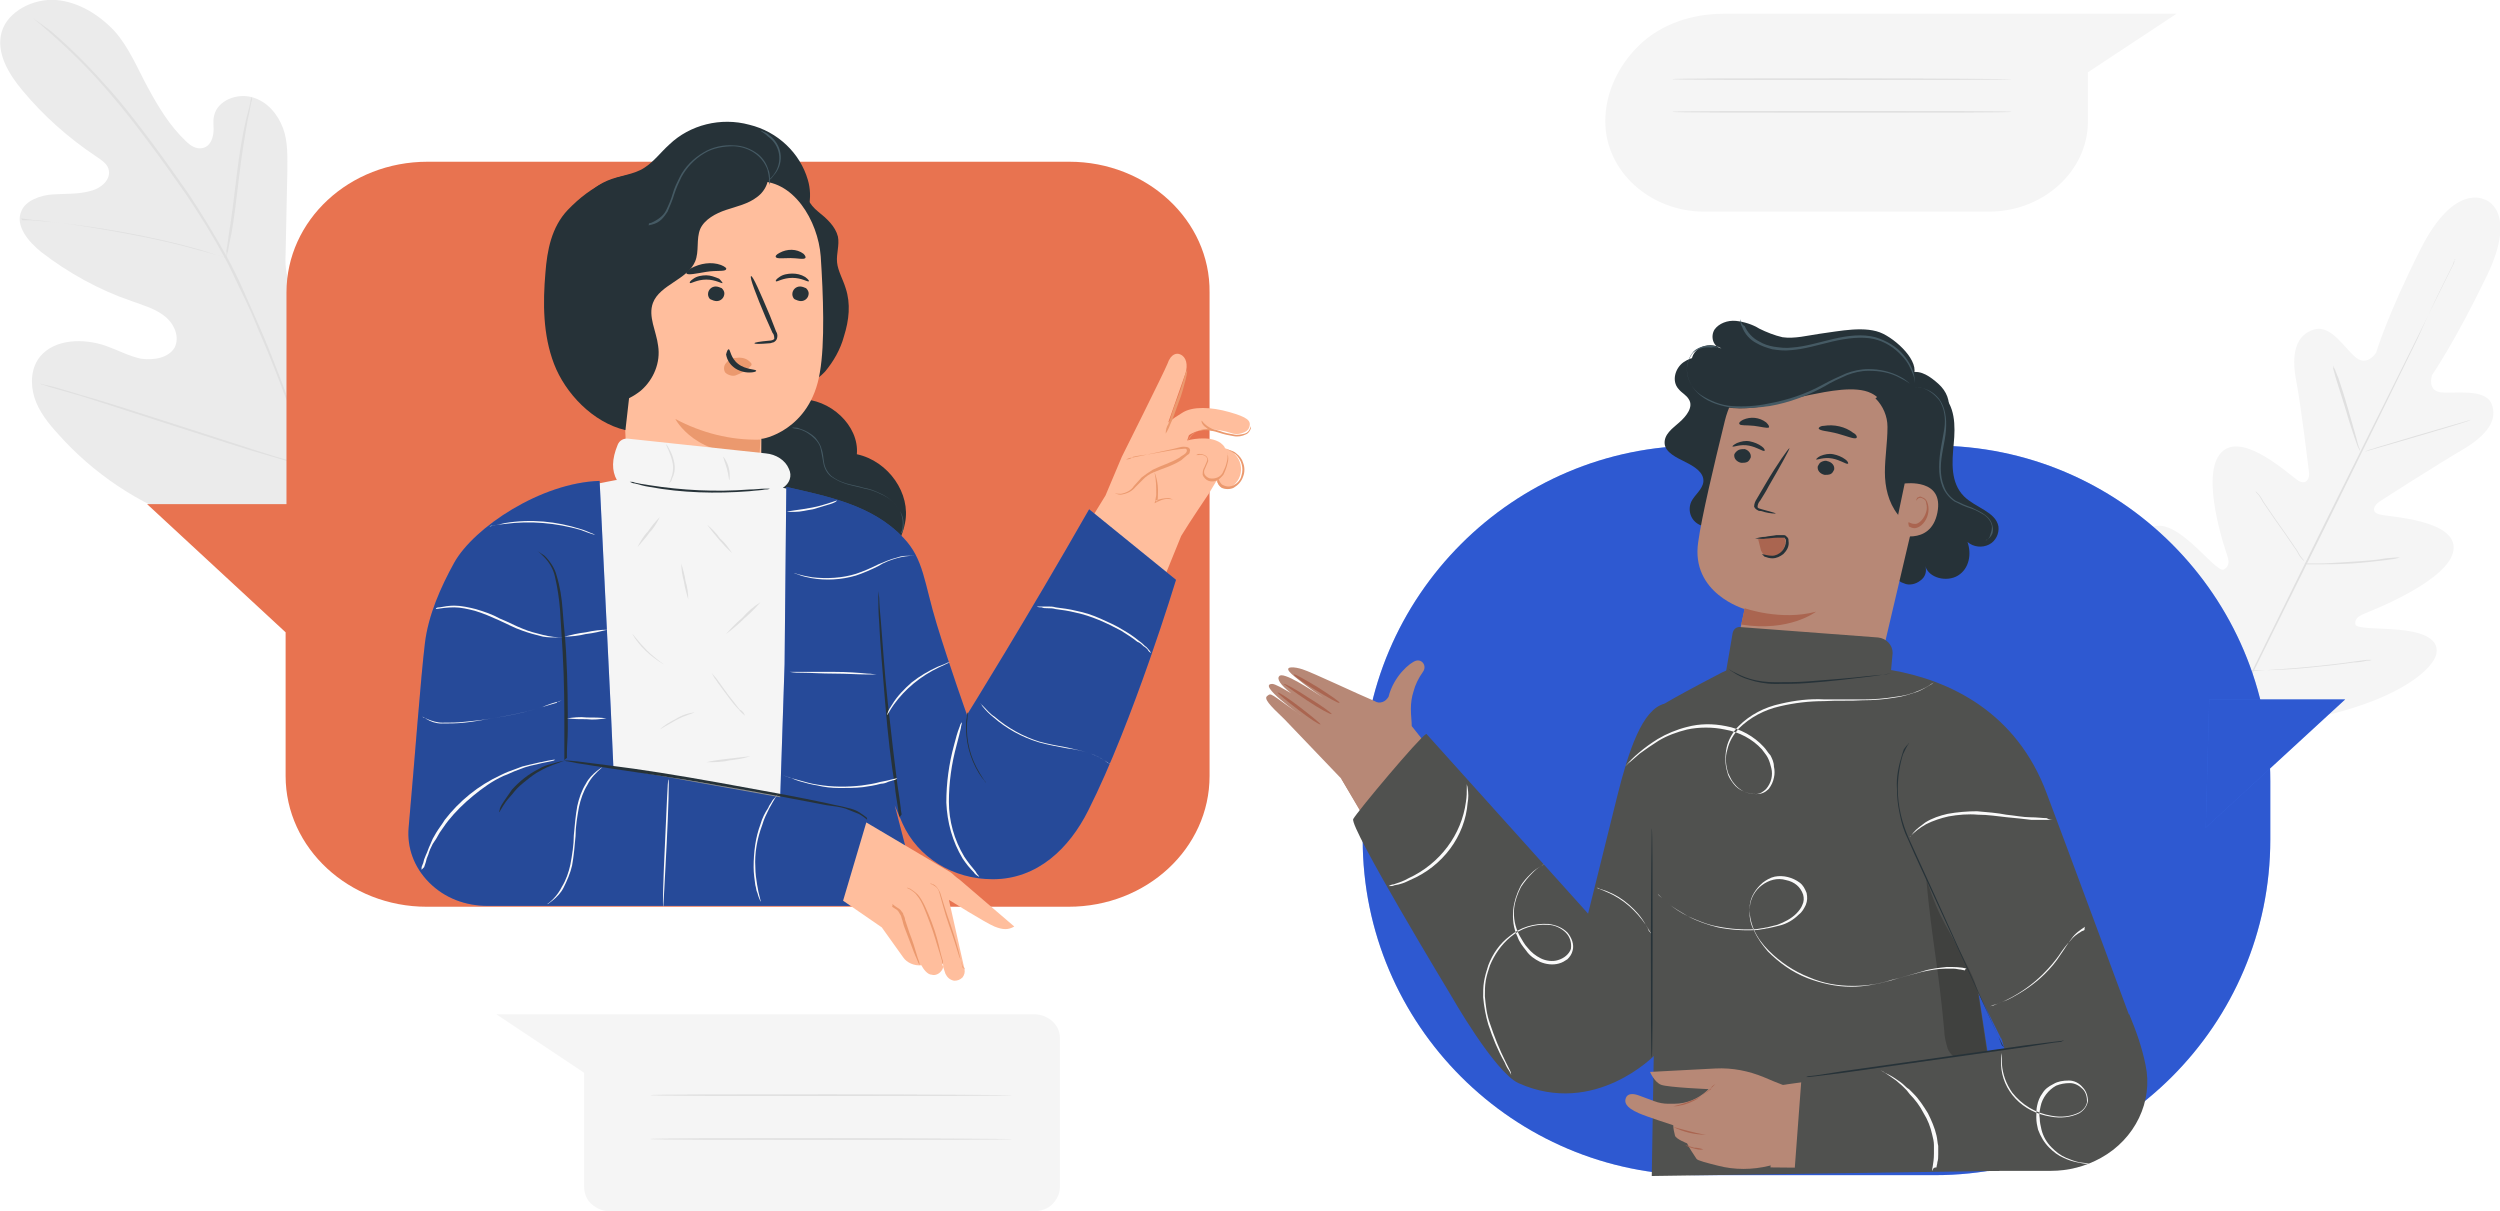 <?xml version="1.0" encoding="utf-8"?>
<!-- Generator: Adobe Illustrator 23.0.2, SVG Export Plug-In . SVG Version: 6.00 Build 0)  -->
<svg version="1.1" id="Calque_1" xmlns="http://www.w3.org/2000/svg" xmlns:xlink="http://www.w3.org/1999/xlink" x="0px" y="0px"
	 viewBox="0 0 290.6 140.8" style="enable-background:new 0 0 290.6 140.8;" xml:space="preserve">
<style type="text/css">
	.st0{fill-rule:evenodd;clip-rule:evenodd;fill:#F5F5F5;}
	.st1{fill-rule:evenodd;clip-rule:evenodd;fill:#E0E0E0;}
	.st2{fill-rule:evenodd;clip-rule:evenodd;fill:#EBEBEB;}
	.st3{fill-rule:evenodd;clip-rule:evenodd;fill:#407BFF;}
	.st4{opacity:0.4;}
	.st5{fill-rule:evenodd;clip-rule:evenodd;fill:#14268B;}
	.st6{fill-rule:evenodd;clip-rule:evenodd;fill:#B78876;}
	.st7{fill-rule:evenodd;clip-rule:evenodd;fill:#AA6550;}
	.st8{fill-rule:evenodd;clip-rule:evenodd;fill:#263238;}
	.st9{fill-rule:evenodd;clip-rule:evenodd;fill:#455A64;}
	.st10{fill-rule:evenodd;clip-rule:evenodd;fill:#FAFAFA;}
	.st11{fill-rule:evenodd;clip-rule:evenodd;fill:#50514F;}
	.st12{opacity:0.2;}
	.st13{fill-rule:evenodd;clip-rule:evenodd;}
	.st14{fill-rule:evenodd;clip-rule:evenodd;fill:#E87350;}
	.st15{fill-rule:evenodd;clip-rule:evenodd;fill:#FFBE9D;}
	.st16{fill-rule:evenodd;clip-rule:evenodd;fill:#EB996E;}
</style>
<g>
	<g>
		<path class="st0" d="M288.8,23.2c0,0-3.5-2-7.4,5.7S276.2,41,276.2,41s-1,1.6-2.3,0.6s-2.9-3.9-4.9-3.3c-2.1,0.6-2.7,2.8-2.1,5.9
			s1.4,10,1.5,10.7s-0.3,1.5-1.2,1s-6.5-5.9-9-3.3s0.4,11.1,0.7,12c0.3,0.9,0.1,1.3-0.4,1.6s-2.2-1.7-3.8-3.1
			c-1.6-1.4-3.8-2.9-5.2-1.3s-1.5,8.1,5.5,18.3l3.6,4.6l6.1-0.5c13-1.8,18.1-6.2,18.5-8.2s-2.2-2.6-4.4-2.8s-4.9-0.1-5-0.6
			c-0.1-0.5,0.1-0.9,1.1-1.3s9.9-3.9,10.3-7.4s-7.5-3.8-8.6-4.1s-0.6-1.1,0-1.5c0.6-0.4,6.7-4.3,9.6-6s4.2-3.5,3.4-5.4
			c-0.8-1.8-4.3-1.1-5.9-1.3s-1-2-1-2s2.7-3.9,6.4-11.6S288.7,23.1,288.8,23.2"/>
		<path class="st1" d="M285.4,30.1c0,0,0,0.1-0.1,0.2c-0.1,0.1-0.1,0.3-0.2,0.5l-0.9,1.8c-0.8,1.6-1.9,3.9-3.2,6.8
			c-2.8,5.7-6.6,13.5-10.9,22.2s-8.2,16.5-11,22.2l-3.3,6.7l-0.9,1.8c-0.1,0.2-0.2,0.4-0.2,0.5c0,0.1-0.1,0.1-0.1,0.2
			c0-0.1,0-0.1,0.1-0.2c0.1-0.1,0.1-0.3,0.2-0.5c0.2-0.4,0.5-1,0.9-1.8c0.8-1.6,1.9-3.9,3.2-6.8c2.8-5.7,6.6-13.5,10.9-22.2
			s8.2-16.5,11-22.1c1.4-2.8,2.5-5.1,3.3-6.7l0.9-1.8c0.1-0.2,0.2-0.4,0.2-0.5C285.3,30.1,285.4,30.1,285.4,30.1L285.4,30.1z"/>
		<path class="st1" d="M271.2,42.5c0.1,0.1,0.1,0.3,0.2,0.4c0.1,0.2,0.2,0.6,0.4,1c0.3,0.9,0.7,2.1,1.1,3.5l1,3.5
			c0.1,0.4,0.2,0.8,0.3,1.1c0.1,0.1,0.1,0.3,0.1,0.4c-0.1-0.1-0.1-0.3-0.2-0.4c-0.1-0.2-0.2-0.6-0.4-1.1c-0.3-0.9-0.7-2.1-1.1-3.5
			l-1.1-3.5l-0.3-1.1C271.3,42.7,271.2,42.6,271.2,42.5z"/>
		<path class="st1" d="M274.9,52.5c0-0.1,2.7-0.9,6.1-1.9s6.2-1.8,6.2-1.8c0,0.1-2.7,0.9-6.1,1.9S274.9,52.5,274.9,52.5z"/>
		<path class="st1" d="M267.6,65.5c0.1,0,0.3,0,0.5,0l1.2,0c1,0,2.5-0.1,4-0.2c1.6-0.1,3-0.2,4-0.4l1.2-0.1c0.1,0,0.3,0,0.5,0
			c-0.1,0-0.3,0.1-0.4,0.1c-0.3,0.1-0.7,0.1-1.2,0.2c-1,0.1-2.4,0.3-4,0.4c-1.6,0.1-3,0.1-4,0.1c-0.5,0-0.9,0-1.2,0
			C268,65.5,267.8,65.5,267.6,65.5L267.6,65.5z"/>
		<path class="st1" d="M262.2,57.1c0.1,0.1,0.2,0.2,0.3,0.3c0.2,0.2,0.4,0.5,0.6,0.9c0.5,0.7,1.2,1.8,2,2.9s1.5,2.2,2,2.9
			c0.2,0.4,0.4,0.7,0.6,0.9c0.1,0.1,0.1,0.2,0.2,0.3c-0.1-0.1-0.2-0.2-0.3-0.3c-0.2-0.2-0.4-0.5-0.6-0.9c-0.5-0.7-1.2-1.8-2-2.9
			c-0.8-1.1-1.5-2.2-2-2.9c-0.2-0.4-0.4-0.7-0.6-0.9C262.3,57.3,262.2,57.2,262.2,57.1z"/>
		<path class="st1" d="M254.2,67.8c0.1,0.1,0.2,0.2,0.3,0.4l0.8,1.1c0.7,0.9,1.6,2.3,2.6,3.7c1,1.5,1.9,2.8,2.5,3.7l0.8,1.2
			c0.1,0.1,0.2,0.3,0.3,0.4c-0.1-0.1-0.2-0.2-0.3-0.4l-0.8-1.1c-0.7-0.9-1.6-2.3-2.6-3.7s-1.9-2.8-2.5-3.7c-0.3-0.5-0.6-0.8-0.7-1.2
			C254.3,68.1,254.2,68,254.2,67.8L254.2,67.8z"/>
		<path class="st1" d="M261.3,78.1c0.2,0,0.4-0.1,0.6-0.1l1.5-0.1c1.3-0.1,3.1-0.2,5.1-0.4c2-0.2,3.8-0.4,5.1-0.6l1.5-0.2
			c0.2,0,0.4,0,0.6,0c-0.2,0.1-0.4,0.1-0.6,0.1c-0.4,0.1-0.9,0.2-1.5,0.2c-1.3,0.2-3.1,0.4-5.1,0.6s-3.8,0.3-5.1,0.3
			c-0.7,0-1.2,0-1.6,0C261.7,78.1,261.5,78.1,261.3,78.1L261.3,78.1z"/>
		<path class="st2" d="M39.5,61.3c9.8-6,12.1-17.4,11.9-27.7c0-1.7,0.2-3.5-0.7-5s-2.9-2.6-4.6-1.9c-1.4,0.6-2,2.1-2.8,3.3
			c-1.1,1.6-2.6,2.9-4.5,3.8c-1.2,0.6-2.7,0.9-3.9,0.3c-1.6-0.8-1.8-2.9-1.7-4.6l0.2-9.5c0-1.7,0.1-3.5-0.5-5.1s-1.8-3.1-3.6-3.6
			c-1.8-0.5-4,0.4-4.4,2.1c-0.2,0.7,0,1.4-0.1,2.1c-0.1,0.7-0.4,1.5-1.2,1.7s-1.5-0.3-2-0.8c-1.9-1.8-3.2-4-4.4-6.2S15,5.5,13.3,3.6
			C11.5,1.7,9.1,0.2,6.5,0S0.9,1.3,0.2,3.7S1,8.6,2.6,10.5c2.4,2.9,5.3,5.5,8.6,7.7c0.6,0.4,1.2,0.8,1.4,1.4
			c0.4,1.2-0.8,2.3-2.1,2.6c-1.4,0.4-2.9,0.3-4.4,0.4c-1.4,0.1-3.1,0.7-3.6,1.9c-0.8,1.7,0.8,3.6,2.3,4.8c3.1,2.4,6.7,4.4,10.5,5.7
			c1.4,0.5,2.8,0.9,3.9,1.8s1.7,2.4,1.1,3.6c-0.7,1.2-2.4,1.5-3.9,1.3c-1.4-0.3-2.7-1-4.1-1.5c-2.6-0.9-5.9-0.8-7.6,1.2
			c-1.1,1.3-1.2,3.2-0.7,4.8c0.5,1.6,1.6,3,2.8,4.3c4,4.5,9.3,8.1,15.2,10.1C28,62.6,33.5,63.2,39.5,61.3"/>
		<path class="st1" d="M38.7,61.5c-1.6-5.2-5.9-17.5-8.4-23.2L28.4,34c-0.6-1.4-1.3-2.8-2-4.1c-1.4-2.5-2.9-5-4.5-7.4
			c-1.6-2.3-3.1-4.4-4.6-6.4s-2.9-3.8-4.3-5.4c-2.2-2.5-4.5-4.9-7.1-7.1C5,2.9,4.2,2.4,3.7,2L3.1,1.5C3,1.4,2.9,1.4,2.9,1.4
			S3,1.4,3.1,1.5L3.7,2c0.5,0.4,1.2,1,2.1,1.8c2.5,2.2,4.9,4.6,7,7.1c1.4,1.6,2.8,3.4,4.3,5.4s3,4.1,4.6,6.4
			c1.6,2.4,3.1,4.8,4.5,7.4c0.7,1.3,1.3,2.7,2,4.1s1.3,2.8,1.9,4.3c2.6,5.8,6.9,18,8.4,23.2"/>
		<path class="st1" d="M26.3,29.9c0.1-0.2,0.1-0.5,0.2-0.7c0.1-0.5,0.2-1.2,0.4-2c0.3-1.7,0.6-4.1,0.9-6.7s0.7-4.9,1-6.6
			c0.2-0.8,0.3-1.5,0.4-2c0.1-0.2,0.1-0.5,0.1-0.7c-0.1,0.2-0.2,0.5-0.2,0.7c-0.1,0.5-0.3,1.2-0.5,2c-0.4,1.7-0.8,4-1.1,6.6
			s-0.6,4.9-0.9,6.7c-0.1,0.8-0.2,1.5-0.3,2C26.4,29.4,26.3,29.6,26.3,29.9z"/>
		<path class="st1" d="M2.4,25.4c0.1,0,0.2,0,0.2,0l0.7,0.1c0.6,0.1,1.5,0.1,2.6,0.3c2.2,0.2,5.2,0.7,8.5,1.3s6.3,1.3,8.4,1.9
			c1.1,0.3,1.9,0.5,2.5,0.7l0.7,0.2c0.1,0,0.2,0,0.2,0.1c-0.1,0-0.1-0.1-0.2-0.1c-0.2-0.1-0.4-0.1-0.7-0.2c-0.6-0.2-1.4-0.5-2.5-0.8
			c-2.1-0.6-5.1-1.3-8.4-1.9s-6.3-1-8.6-1.2c-1.1-0.1-2-0.2-2.6-0.2H2.6C2.5,25.4,2.4,25.4,2.4,25.4z"/>
		<path class="st1" d="M36.4,54.4c0.1-0.1,0.1-0.2,0.2-0.3l0.4-0.8c0.4-0.7,0.8-1.7,1.5-2.9c1.2-2.5,2.7-6,4.4-9.9s3.1-7.4,4.3-9.9
			l1.4-3c0.2-0.3,0.3-0.6,0.4-0.8c0-0.1,0.1-0.2,0.1-0.3c-0.1,0.1-0.1,0.2-0.2,0.3l-0.4,0.8c-0.4,0.7-0.9,1.7-1.5,2.9
			c-1.2,2.5-2.7,6-4.4,9.9s-3.2,7.4-4.3,9.9l-1.4,3l-0.4,0.8C36.5,54.2,36.4,54.3,36.4,54.4z"/>
		<path class="st1" d="M4.6,44.6c0.1,0,0.2,0.1,0.3,0.1L5.8,45L9.3,46c2.9,0.9,6.8,2.2,11.2,3.6s8.3,2.7,11.2,3.5
			c1.4,0.4,2.6,0.8,3.4,1l0.9,0.2c0.1,0,0.2,0.1,0.3,0.1c-0.1,0-0.2-0.1-0.3-0.1L35.2,54l-3.4-1c-2.9-0.9-6.8-2.2-11.2-3.6
			s-8.3-2.7-11.2-3.5c-1.4-0.4-2.6-0.8-3.4-1l-0.9-0.2C4.8,44.6,4.7,44.6,4.6,44.6z"/>
		<path class="st0" d="M200.3,1.6H253l-10.3,6.8v5.7c0,5.8-5.2,10.5-11.5,10.5h-33.1c-6.3,0-11.5-4.7-11.5-10.5c0-3.3,1.5-6.5,4-8.9
			S196.7,1.6,200.3,1.6z"/>
		<path class="st1" d="M233.8,9.2c0,0.1-8.8,0.1-19.7,0.1s-19.7,0-19.7-0.1s8.8-0.1,19.7-0.1S233.8,9.2,233.8,9.2z"/>
		<path class="st1" d="M233.8,13c0,0.1-8.8,0.1-19.7,0.1s-19.7,0-19.7-0.1s8.8-0.1,19.7-0.1S233.8,12.9,233.8,13z"/>
		<path class="st0" d="M120.2,117.9H57.7l10.2,6.8V138c0,0.7,0.3,1.5,0.9,2s1.3,0.8,2.1,0.8h49.3c0.8,0,1.6-0.3,2.1-0.8
			s0.9-1.2,0.9-2v-17.4C123.2,119.1,121.8,117.9,120.2,117.9z"/>
		<path class="st1" d="M117.6,127.3c0,0.1-9.4,0.1-21,0.1s-21,0-21-0.1s9.4-0.1,21-0.1S117.6,127.3,117.6,127.3z"/>
		<path class="st1" d="M117.6,132.4c0,0.1-9.4,0.1-21,0.1s-21,0-21-0.1s9.4-0.1,21-0.1S117.6,132.4,117.6,132.4z"/>
	</g>
	<g>
		<path class="st3" d="M197.4,51.8h27.5c21.5,0,39,17.5,39,39v6.8c0,21.5-17.5,39-39,39h-27.5c-21.5,0-39-17.5-39-39v-6.8
			C158.4,69.3,175.9,51.8,197.4,51.8z"/>
		<g class="st4">
			<path class="st5" d="M197.4,51.8h27.5c21.5,0,39,17.5,39,39v6.8c0,21.5-17.5,39-39,39h-27.5c-21.5,0-39-17.5-39-39v-6.8
				C158.4,69.3,175.9,51.8,197.4,51.8z"/>
		</g>
		<path class="st3" d="M256.8,81.3h15.8l-16.2,14.9L256.8,81.3L256.8,81.3z"/>
		<g class="st4">
			<path class="st5" d="M256.8,81.3h15.8l-16.2,14.9L256.8,81.3L256.8,81.3z"/>
		</g>
		<path class="st6" d="M155.9,90.5l-6.6-6.9c-1.8-1.7-2.4-2.4-2-2.7c0.5-0.4,0.3-0.3,4,2.3c0,0-5.3-3.7-3.4-3.7
			c0.3,0,1.2,0.5,2.2,1.1c-1.3-1-1.7-1.7-1.4-2c0.4-0.6,3.6,1.5,5.1,2.5c-1.2-0.8-3.5-2.5-3.9-3c-0.6-0.7,0.6-0.6,1.5-0.3
			c1,0.3,6.7,3,8.4,3.7c0.3,0.2,0.6,0.2,0.9,0.1s0.5-0.3,0.7-0.6c0.6-2.4,2.5-4,3.2-4.2c0.7-0.2,1.3,0.6,0.8,1.3
			c-0.5,0.7-0.9,1.5-1.1,2.3c-0.2,0.6-0.3,1.3-0.3,2c0,0.8,0.1,1.4,0.1,2l6.1,7.7l-10.1,5.4L155.9,90.5L155.9,90.5z"/>
		<path class="st7" d="M153.5,84.2c-0.1,0.1-1.3-0.7-2.6-1.7s-2.4-1.9-2.4-2c0.1-0.1,1.3,0.7,2.6,1.7S153.5,84.1,153.5,84.2z"/>
		<path class="st7" d="M154.8,83c-0.1,0.1-1.4-0.6-2.9-1.6c-1.5-1-2.7-1.9-2.7-1.9c0.1-0.1,1.4,0.6,2.9,1.6
			C153.6,82,154.8,82.9,154.8,83z"/>
		<path class="st7" d="M155.7,81.7c-0.1,0.1-1.3-0.6-2.8-1.5c-1.5-0.9-2.6-1.7-2.5-1.8c0.1-0.1,1.3,0.6,2.8,1.5
			C154.6,80.8,155.8,81.6,155.7,81.7z"/>
		<path class="st6" d="M164.4,85.2l24.1,28.2l-5.5,11.9c0,0-6.6-1.4-8.6-3.9c-2-2.6-18.5-30.9-18.5-30.9L164.4,85.2L164.4,85.2z"/>
		<path class="st8" d="M225.6,45.7c1.7,1.4,1.7,3.8,1.5,5.9c-0.2,2.1-0.4,4.5,1.2,6.1c1.3,1.3,3.7,1.8,4,3.5
			c0.1,0.8-0.3,1.7-1.1,2.1c-0.8,0.4-1.8,0.3-2.5-0.3c0.5,1.4,0.2,3.1-1.1,3.9s-3.4,0.3-3.8-1.1c0.2,0.6,0,1.3-0.6,1.7
			c-0.5,0.4-1.3,0.6-1.9,0.3c-0.7-0.2-1.1-0.8-1.2-1.4"/>
		<path class="st8" d="M200.8,60c-0.5,1.1-1.8,1.6-3,1.1c-1.2-0.4-1.7-1.7-1.2-2.8c0.4-0.8,1.3-1.4,1.4-2.3c0.1-1.1-1.1-1.8-2.1-2.3
			c-1-0.5-2.3-1.1-2.4-2.1c-0.1-1.1,0.9-1.8,1.7-2.5s1.7-1.8,1.1-2.7c-0.3-0.5-0.8-0.7-1.2-1.2c-0.8-0.9-0.4-2.4,0.6-3.1
			c1-0.7,2.4-0.8,3.6-0.6s2.4,0.7,3.6,1c4.1,1.1,8.4,0.6,12.1-1.5"/>
		<path class="st6" d="M208.2,84.9c4.5,0.8,8.9-1.8,9.9-5.9l5.9-25.1c0.7-2.9,0.2-6-1.6-8.6c-1.8-2.5-4.5-4.3-7.7-4.9l-0.6-0.1
			c-6.3-0.9-12.2,2.9-13.6,8.6c-1.3,5.3-2.7,11.2-3.1,14.1c-0.9,6,5.4,7.8,5.4,7.8l-1.1,5c-0.5,2,0,4.1,1.2,5.8S206,84.4,208.2,84.9
			C208.2,84.8,208.2,84.9,208.2,84.9z"/>
		<path class="st8" d="M201.6,52.8c-0.1,0.5,0.3,0.9,0.8,1c0.2,0,0.5,0,0.7-0.1c0.2-0.1,0.3-0.3,0.4-0.5c0.1-0.5-0.3-0.9-0.7-1
			c-0.2,0-0.5,0-0.7,0.1S201.7,52.6,201.6,52.8z"/>
		<path class="st8" d="M201.4,51.9c0.1,0.1,0.9-0.3,1.9-0.1s1.6,0.7,1.8,0.6c0.1,0,0-0.3-0.3-0.5c-0.4-0.3-0.9-0.5-1.4-0.6
			c-0.5-0.1-1,0-1.5,0.2C201.5,51.7,201.3,51.9,201.4,51.9z"/>
		<path class="st8" d="M211.3,54.2c-0.1,0.5,0.3,0.9,0.8,1c0.2,0,0.5,0,0.7-0.1c0.2-0.1,0.3-0.3,0.4-0.5c0.1-0.5-0.3-0.9-0.8-1
			c-0.2-0.1-0.5,0-0.7,0.1C211.5,53.8,211.4,54,211.3,54.2L211.3,54.2z"/>
		<path class="st8" d="M211.1,53.4c0.1,0.1,0.9-0.3,1.9-0.1s1.6,0.7,1.8,0.6c0.1,0,0-0.3-0.3-0.5c-0.4-0.3-0.9-0.5-1.4-0.6
			c-0.5-0.1-1,0-1.5,0.2C211.2,53.2,211.1,53.4,211.1,53.4z"/>
		<path class="st8" d="M206.4,59.7c0-0.1-0.6-0.2-1.6-0.5c-0.3-0.1-0.5-0.1-0.5-0.3c0-0.2,0.1-0.5,0.3-0.7c0.3-0.5,0.7-1.1,1-1.7
			c1.4-2.4,2.5-4.4,2.4-4.4s-1.4,1.8-2.8,4.2l-1,1.7c-0.2,0.3-0.3,0.6-0.3,0.9c0.1,0.2,0.2,0.3,0.4,0.4c0.1,0.1,0.3,0.1,0.4,0.1
			C205.3,59.6,205.9,59.7,206.4,59.7z"/>
		<path class="st8" d="M211.4,49.8c0.1,0.3,1.1,0.3,2.2,0.6c1.1,0.3,2,0.7,2.2,0.5c0.1-0.1,0-0.4-0.4-0.6c-0.9-0.7-2.2-1-3.4-0.8
			C211.6,49.5,211.4,49.7,211.4,49.8L211.4,49.8z"/>
		<path class="st8" d="M202.2,49.3c0.1,0.2,0.8,0.1,1.7,0.2c0.8,0.1,1.5,0.3,1.7,0.2c0.1-0.1,0-0.3-0.3-0.6
			c-0.8-0.6-1.8-0.7-2.7-0.3C202.2,49,202.1,49.2,202.2,49.3z"/>
		<path class="st8" d="M218,46.3L218,46.3c0.9,0.9,1.4,2.1,1.4,3.3v0.1c0,1.7-0.3,3.5-0.3,5.2s0.4,3.5,1.5,4.9c0.5,0.6,1.4,1,2,0.5
			c0.2-0.2,0.3-0.5,0.4-0.7c1-4.1,2.8-7.5,3.5-11.8c0.2-1.2-0.2-2.3-1.2-3.2c-0.9-0.8-2-1.6-3.1-1.3s-2.9,2-3.8,2.7"/>
		<path class="st6" d="M221.4,56.2c0.1,0,4.6-0.6,3.8,3.4s-5,2.5-5,2.4C220.2,61.9,221.4,56.2,221.4,56.2L221.4,56.2z"/>
		<path class="st7" d="M221.9,60.7c0,0,0.1,0.1,0.2,0.1c0.2,0.1,0.4,0.1,0.6,0.1c0.5-0.1,1-0.7,1.2-1.4c0.1-0.3,0.1-0.7,0-1
			c0-0.3-0.2-0.5-0.5-0.6c-0.2-0.1-0.4,0-0.5,0.1c-0.1,0.1-0.1,0.2-0.1,0.2c0,0-0.1-0.1,0-0.2c0-0.1,0.1-0.2,0.2-0.2
			c0.1-0.1,0.3-0.1,0.4,0c0.4,0.1,0.6,0.4,0.7,0.8c0.1,0.4,0.1,0.8,0,1.2c-0.2,0.8-0.8,1.5-1.5,1.6c-0.3,0-0.5-0.1-0.7-0.2
			C221.8,60.8,221.8,60.7,221.9,60.7L221.9,60.7z"/>
		<path class="st8" d="M222.2,44c1.3-1.5-1.3-4.2-3.3-5.2s-5.1-0.3-7.4,0c-1.4,0.2-2.9,0.6-4.3,0.4c-0.9-0.2-1.9-0.6-2.7-1
			c-0.8-0.5-1.8-0.8-2.7-0.9c-1-0.1-2,0.3-2.5,1c-0.5,0.8-0.2,2,0.8,2.2c-0.8-0.5-1.8-0.5-2.6,0s-1.1,1.5-0.7,2.3
			c0.3,0.8,1.2,1.4,2.2,1.3c-0.6-0.5-1.6,0.1-1.7,0.8s0.6,1.4,1.3,1.7c1.7,1,3.9,1,5.9,0.7s3.9-1,5.9-1.4c2-0.4,5.3-1.1,7.1-0.2
			c1.3,0.6,2,2.3,2.9,2.1c0.8-0.3,1.4-0.9,1.7-1.6C222.1,45.6,222.2,44.8,222.2,44"/>
		<path class="st9" d="M230.8,62.8c0.1,0,0.2,0,0.2-0.1c0.2-0.1,0.4-0.3,0.5-0.5c0.2-0.3,0.2-0.7,0.1-1.1c-0.1-0.5-0.4-0.9-0.8-1.2
			c-0.5-0.4-1-0.6-1.6-0.9c-0.6-0.2-1.3-0.5-1.9-0.8c-0.6-0.4-1.1-1-1.3-1.6c-0.3-0.7-0.4-1.4-0.4-2.2c0-1.5,0.5-3,0.6-4.4
			c0.1-1.4-0.1-2.6-0.7-3.5c-0.5-0.7-1.2-1.2-2.1-1.4c-0.2-0.1-0.5-0.1-0.7-0.1c-0.1,0-0.2,0-0.2,0c0.3,0,0.6,0,0.9,0.1
			c0.8,0.2,1.5,0.8,2,1.4c0.6,0.9,0.8,2.1,0.6,3.4s-0.6,2.8-0.6,4.4c0,0.8,0.1,1.5,0.4,2.3c0.3,0.7,0.8,1.3,1.4,1.7
			c0.6,0.3,1.2,0.6,1.9,0.8c0.6,0.2,1.1,0.5,1.6,0.8c0.4,0.3,0.7,0.7,0.8,1.1c0.1,0.3,0,0.7-0.1,1C231.3,62.5,231.1,62.7,230.8,62.8
			L230.8,62.8z"/>
		<path class="st9" d="M199.9,40.5c-0.1,0-0.1-0.1-0.2-0.1c-0.1,0-0.2-0.1-0.2-0.1c-0.1,0-0.2-0.1-0.4-0.1c-0.8-0.1-1.6,0.1-2.2,0.6
			c-0.6,0.7-0.9,1.5-0.8,2.4c0.1,1.1,0.7,2.1,1.6,2.8c1,0.8,2.3,1.2,3.7,1.4c1.5,0.1,2.9,0,4.3-0.2c2.3-0.4,4.4-1.2,6.4-2.3
			c0.8-0.5,1.7-0.9,2.6-1.3c0.8-0.3,1.6-0.5,2.5-0.5c1.3,0,2.5,0.2,3.6,0.8c0.4,0.2,0.8,0.4,1.2,0.7c-0.3-0.3-0.7-0.6-1.1-0.8
			c-1.1-0.6-2.4-0.9-3.7-0.9c-0.9,0-1.8,0.2-2.6,0.5c-0.9,0.4-1.8,0.8-2.7,1.3c-2,1.1-4.1,1.8-6.3,2.2c-1.4,0.3-2.8,0.4-4.3,0.3
			c-1.3-0.1-2.5-0.6-3.6-1.3c-0.9-0.6-1.5-1.6-1.6-2.6c-0.1-0.8,0.2-1.7,0.7-2.3c0.6-0.5,1.3-0.7,2.1-0.6
			C199.3,40.3,199.6,40.4,199.9,40.5L199.9,40.5z"/>
		<path class="st9" d="M202.3,37.1c0,0.3,0,0.6,0.2,0.9c0.3,0.8,0.9,1.5,1.7,1.9c0.5,0.3,1.1,0.5,1.8,0.7c0.7,0.1,1.4,0.2,2.2,0.1
			c1.5-0.1,3.1-0.6,4.8-1c1.7-0.4,3.4-0.6,4.8-0.3c1.3,0.3,2.4,1,3.3,2c0.6,0.6,1,1.4,1.3,2.2c0.2,0.6,0.2,0.9,0.2,0.9
			c0-0.1,0-0.2,0-0.2c0-0.2-0.1-0.5-0.1-0.7c-0.2-0.8-0.6-1.6-1.2-2.3c-0.8-1-2-1.7-3.3-2.1c-1.5-0.4-3.2-0.2-4.9,0.2
			c-1.7,0.4-3.3,0.9-4.8,1c-0.7,0.1-1.4,0-2.1-0.1c-0.6-0.1-1.2-0.3-1.7-0.6c-0.8-0.4-1.4-1.1-1.7-1.8
			C202.4,37.7,202.4,37.4,202.3,37.1z"/>
		<path class="st7" d="M204.4,62.8c0.1,0.4,0.2,0.8,0.3,1.2c0.2,0.4,0.5,0.7,0.9,0.8c0.5,0.1,0.9,0,1.3-0.4c0.3-0.3,0.5-0.7,0.6-1.1
			c0.1-0.4,0-0.9-0.4-1c-0.2,0-0.3,0-0.5,0l-2.3,0.4"/>
		<path class="st8" d="M204.8,64.4c0.4,0.1,0.8,0.2,1.2,0.2c0.4,0,0.8-0.2,1.1-0.5c0.3-0.3,0.5-0.8,0.5-1.2c0-0.1,0-0.2-0.1-0.3
			c-0.1-0.1,0-0.1-0.1-0.1c-0.1,0-0.2,0-0.4,0l-0.4,0c-0.5,0-1,0.1-1.3,0.1c-0.4,0.1-0.8,0-1.3,0c0.4-0.1,0.8-0.2,1.2-0.2
			c0.4-0.1,0.8-0.1,1.3-0.2l0.4,0c0.1,0,0.3,0,0.4,0c0.1,0,0.2,0,0.3,0.1c0.1,0.1,0.1,0.1,0.2,0.2c0.1,0.1,0.1,0.3,0.1,0.4
			c0.1,0.6-0.2,1.1-0.6,1.5c-0.4,0.3-0.8,0.5-1.3,0.5c-0.3,0-0.6-0.1-0.9-0.2C204.9,64.5,204.8,64.4,204.8,64.4L204.8,64.4z"/>
		<path class="st7" d="M202.8,70.7c0,0,4.2,1.5,8.3,0.4c0,0-3.1,2.4-8.7,1.5L202.8,70.7z"/>
		<path class="st10" d="M209.2,126c-0.2-0.1-0.4-0.3-0.6-0.4c-0.2-0.1-0.4-0.3-0.7-0.5c-0.3-0.2-0.6-0.4-0.9-0.6s-0.7-0.4-1.2-0.7
			s-0.9-0.5-1.4-0.7c-2.1-1-4.5-1.6-6.8-1.9c-0.5-0.1-1.1-0.1-1.6-0.1s-0.9,0-1.4,0c-0.4,0-0.8,0-1.1,0c-0.3,0-0.6,0-0.8,0.1
			c-0.2,0-0.5,0-0.7,0c0.2-0.1,0.5-0.1,0.7-0.1c0.3,0,0.6-0.1,0.8-0.1c0.3,0,0.7-0.1,1.1-0.1s0.9,0,1.4,0c0.5,0,1,0.1,1.6,0.1
			c1.2,0.1,2.4,0.4,3.5,0.7c1.1,0.3,2.3,0.7,3.3,1.2c0.5,0.2,1,0.5,1.4,0.7c0.4,0.2,0.8,0.5,1.2,0.7s0.6,0.4,0.9,0.6
			s0.5,0.4,0.7,0.5C208.9,125.7,209,125.8,209.2,126L209.2,126z"/>
		<path class="st11" d="M184.6,106.2l3.4-13.7c1.3-5.2,2.9-10.1,5.5-10.7v1.6l-1.1,39.2c0,0-7,7.3-15.9,3.3
			c-2.8-1.3-7.9-10.3-7.9-10.3s-11.8-19.5-11.3-20.4c0.5-0.9,7.7-9.5,8.5-9.9C165.8,85.3,184.6,106.2,184.6,106.2z"/>
		<path class="st11" d="M219.9,77.9c6.8,1.2,14.5,4.9,18,14.3c1.3,3.4,10.7,28.8,10.7,28.8l-16-0.3l-2.6-5.2l1.3,8.5l1.1,12.1
			l-40.4,0.6l0.3-18.2l0.4-36.2c0,0,0.5-0.5,7.4-4.1C204.4,75.9,219.9,77.9,219.9,77.9L219.9,77.9z"/>
		<g class="st12">
			<path class="st13" d="M223.9,102.1c0.7,7.6,1.4,10,2.1,17.7c0,0.7,0.2,1.4,0.4,2.1c0.3,0.7,0.9,1.2,1.7,1.4c1.2,0.2,2.7,1,3-0.1
				l-1.1-7.4c-0.2-1.1-0.6-2.1-1.1-3.1C226.5,107.7,225.6,107.4,223.9,102.1"/>
		</g>
		<path class="st11" d="M200,82l0.1-0.8l1.3-7.6c0.1-0.5,0.5-0.8,1-0.7l15.9,1.2c1,0.1,1.7,0.9,1.7,1.8l-0.4,4.4l-5,6l-7.2,1"/>
		<path class="st8" d="M192,96.3c0.1,0,0.1,6,0.1,13.3c0,7.4,0,13.3-0.1,13.3c-0.1,0-0.1-6-0.1-13.3C191.9,102.3,192,96.3,192,96.3z
			"/>
		<path class="st8" d="M233,121.8C233,121.8,233,121.8,233,121.8c-0.1-0.1-0.1-0.2-0.2-0.3l-0.5-1l-1.7-3.7l-5.7-12.4
			c-1.1-2.4-2.2-4.7-3.1-6.8c-0.5-1-0.8-2-1-3.1c-0.2-0.9-0.3-1.9-0.3-2.8c-0.1-1.4,0.2-2.7,0.6-4l0.1-0.3l0.1-0.3
			c0.1-0.1,0.2-0.3,0.3-0.4l0.2-0.2c0,0,0-0.1,0.1-0.1c-0.3,0.4-0.5,0.9-0.7,1.3c-0.4,1.3-0.6,2.7-0.6,4c0,2,0.5,4,1.3,5.8l3.1,6.8
			l5.6,12.4l1.7,3.8l0.4,1L233,121.8C232.9,121.8,232.9,121.8,233,121.8L233,121.8z"/>
		<path class="st10" d="M224.9,79.2c-0.1,0.1-0.3,0.3-0.5,0.4c-0.5,0.3-1,0.6-1.5,0.8c-0.9,0.3-1.8,0.6-2.7,0.7
			c-1.2,0.2-2.4,0.3-3.7,0.3c-1.4,0.1-2.9,0-4.5,0.1c-1.7,0-3.4,0.2-5.1,0.6c-1.8,0.4-3.5,1.3-4.8,2.6c-0.6,0.7-1.1,1.5-1.3,2.4
			c-0.3,0.9-0.2,1.9,0.1,2.8c0.2,0.4,0.4,0.9,0.7,1.2c0.3,0.4,0.7,0.7,1.1,0.9c0.4,0.2,0.9,0.3,1.4,0.3c0.5,0,0.9-0.3,1.2-0.6
			c0.6-0.7,0.8-1.6,0.6-2.4c-0.1-0.4-0.2-0.8-0.4-1.2c-0.2-0.4-0.5-0.7-0.7-1c-1.1-1.2-2.6-2-4.3-2.3c-1.4-0.3-3-0.3-4.4,0
			c-1.2,0.3-2.3,0.7-3.3,1.3c-0.8,0.5-1.5,1-2.2,1.5c-0.6,0.5-1,0.9-1.3,1.1l-0.3,0.3c0,0-0.1,0.1-0.1,0.1c0.5-0.6,1-1.1,1.6-1.6
			c0.7-0.6,1.4-1.1,2.2-1.6c1-0.6,2.2-1.1,3.4-1.4c1.5-0.4,3-0.4,4.5-0.1c1.7,0.3,3.3,1.2,4.4,2.4c0.3,0.3,0.5,0.7,0.8,1
			c0.2,0.4,0.4,0.8,0.4,1.3c0.1,0.4,0.1,0.9,0,1.3c-0.1,0.5-0.3,0.9-0.6,1.3c-0.4,0.4-0.8,0.6-1.4,0.6c-0.5,0-1.1-0.1-1.5-0.3
			c-0.5-0.2-0.9-0.5-1.2-0.9c-0.3-0.4-0.6-0.8-0.7-1.3c-0.3-0.9-0.3-1.9-0.1-2.9c0.2-0.9,0.7-1.8,1.4-2.5c1.3-1.3,3-2.2,4.9-2.6
			c1.7-0.4,3.4-0.6,5.1-0.5c1.6,0,3.1,0,4.5,0c1.2,0,2.5-0.1,3.7-0.3c0.9-0.1,1.8-0.3,2.7-0.7c0.5-0.2,1.1-0.5,1.5-0.8
			c0.2-0.1,0.3-0.2,0.4-0.3C224.8,79.3,224.8,79.3,224.9,79.2z"/>
		<path class="st10" d="M238.7,95.3c-0.1,0-0.1,0-0.2,0c-0.1,0-0.3,0-0.5,0c-0.6,0-1.3,0-1.9,0c-0.8-0.1-1.7-0.2-2.8-0.3
			c-1-0.1-2.2-0.3-3.4-0.3c-1.1-0.1-2.3,0-3.4,0.2c-0.9,0.2-1.8,0.5-2.6,0.9c-0.7,0.4-1.4,0.9-1.9,1.5c0-0.1,0.1-0.1,0.1-0.1
			c0.1-0.1,0.2-0.3,0.3-0.4c0.4-0.5,0.9-0.8,1.4-1.2c0.8-0.5,1.7-0.8,2.6-1c1.1-0.2,2.3-0.3,3.4-0.3c1.2,0.1,2.4,0.2,3.4,0.4
			c1,0.1,2,0.3,2.8,0.3s1.4,0.1,1.9,0.1C238.2,95.3,238.5,95.3,238.7,95.3L238.7,95.3z"/>
		<path class="st10" d="M228.7,112.6c-0.8-0.2-1.6-0.2-2.4-0.2c-0.9,0.1-1.9,0.2-2.8,0.5c-1.1,0.3-2.3,0.7-3.6,1
			c-1.5,0.5-3,0.7-4.5,0.7c-1.8,0-3.5-0.3-5.1-1c-1.8-0.7-3.4-1.8-4.7-3.1c-0.7-0.7-1.3-1.5-1.7-2.4c-0.4-0.9-0.6-1.9-0.5-2.9
			c0.1-1,0.7-1.9,1.5-2.6c0.4-0.3,0.9-0.6,1.4-0.7c1-0.2,2.1,0.1,2.9,0.7c0.4,0.3,0.6,0.7,0.8,1.2c0.1,0.5,0.1,0.9-0.1,1.4
			c-0.2,0.4-0.4,0.8-0.8,1.1c-0.6,0.6-1.4,1.1-2.3,1.3c-0.4,0.1-0.8,0.2-1.3,0.3c-0.2,0-0.4,0.1-0.6,0.1l-0.6,0.1
			c-1.5,0.1-3.1,0-4.6-0.3c-1.2-0.3-2.4-0.7-3.5-1.3c-0.8-0.4-1.6-0.9-2.3-1.5l-0.4-0.3l-0.3-0.3c-0.2-0.2-0.4-0.3-0.5-0.5l-0.3-0.3
			c0,0-0.1-0.1-0.1-0.1c0,0,0.1,0.1,0.1,0.1l0.3,0.3c0.2,0.2,0.3,0.3,0.5,0.5l0.3,0.3l0.4,0.3c0.7,0.6,1.5,1,2.3,1.5
			c1.1,0.5,2.3,1,3.5,1.2c1.5,0.3,3,0.4,4.5,0.3l0.6-0.1c0.2,0,0.4-0.1,0.6-0.1c0.4-0.1,0.8-0.2,1.2-0.3c0.8-0.3,1.6-0.7,2.2-1.3
			c0.3-0.3,0.6-0.7,0.7-1c0.2-0.4,0.2-0.8,0.1-1.2c-0.3-0.9-1-1.5-2-1.7c-1-0.3-2,0-2.8,0.6c-0.8,0.6-1.3,1.5-1.4,2.5
			c-0.1,1,0,1.9,0.5,2.8c0.4,0.9,1,1.7,1.6,2.4c1.3,1.3,2.8,2.4,4.6,3.1c1.6,0.6,3.3,1,5.1,1c1.5,0,3-0.3,4.5-0.7
			c1.3-0.4,2.5-0.7,3.6-1c0.9-0.2,1.9-0.4,2.8-0.4c0.3,0,0.7,0,1,0c0.3,0,0.6,0.1,0.8,0.1l0.5,0.1
			C228.5,112.5,228.6,112.6,228.7,112.6L228.7,112.6z"/>
		<path class="st10" d="M191.9,108.5c0,0-0.2-0.4-0.6-1c-1.1-1.6-2.6-3-4.5-3.8c-0.7-0.3-1.2-0.5-1.2-0.5c0.1,0,0.2,0,0.3,0.1
			c0.3,0.1,0.6,0.2,0.9,0.3c1,0.4,1.8,0.9,2.6,1.6c0.8,0.7,1.4,1.4,1.9,2.3c0.2,0.3,0.3,0.5,0.4,0.8
			C191.9,108.3,191.9,108.4,191.9,108.5L191.9,108.5z"/>
		<path class="st10" d="M175.7,125C175.7,125,175.6,125,175.7,125c-0.1-0.2-0.2-0.3-0.2-0.4c-0.2-0.3-0.4-0.6-0.6-1.1
			c-0.8-1.4-1.4-2.9-1.9-4.4c-0.3-1-0.5-2.1-0.6-3.2c0-0.6,0-1.2,0.1-1.8c0.1-0.6,0.3-1.3,0.5-1.9c0.5-1.3,1.3-2.5,2.5-3.4
			c1.2-1,2.8-1.5,4.5-1.4c0.8,0.1,1.6,0.4,2.2,1c0.5,0.6,0.8,1.4,0.6,2.1c-0.1,0.4-0.3,0.7-0.6,1c-0.3,0.2-0.6,0.4-1,0.5
			c-0.7,0.2-1.5,0.1-2.2-0.2c-0.6-0.3-1.2-0.7-1.6-1.3c-0.4-0.5-0.8-1-1-1.6c-0.5-1-0.6-2.1-0.5-3.2c0.1-0.9,0.4-1.8,0.8-2.6
			c0.3-0.6,0.8-1.1,1.3-1.6c0.3-0.3,0.7-0.6,1.1-0.8c0.1-0.1,0.2-0.1,0.3-0.2l0.1-0.1c0,0-0.1,0.1-0.4,0.3c-0.4,0.2-0.7,0.5-1,0.8
			c-0.5,0.5-0.9,1-1.3,1.6c-0.4,0.8-0.7,1.6-0.8,2.5c-0.1,1.1,0.1,2.1,0.6,3.1c0.3,0.5,0.6,1.1,1,1.5c0.4,0.5,0.9,0.9,1.5,1.2
			c0.6,0.3,1.4,0.4,2,0.2c0.7-0.2,1.3-0.7,1.5-1.3c0.1-0.7-0.1-1.4-0.6-1.9c-0.5-0.5-1.3-0.9-2.1-0.9c-1.6-0.1-3.1,0.4-4.3,1.4
			c-1.1,0.9-1.9,2.1-2.4,3.3c-0.2,0.6-0.4,1.2-0.5,1.8c-0.1,0.6-0.1,1.2-0.1,1.8c0.1,1.1,0.2,2.1,0.6,3.2c0.5,1.5,1.1,3,1.8,4.4
			l0.6,1.2C175.6,124.7,175.6,124.8,175.7,125C175.7,125,175.7,125,175.7,125L175.7,125z"/>
		<path class="st10" d="M170.5,90.9c0,0,0,0.1,0,0.2c0,0.2,0.1,0.3,0.1,0.5c0.1,0.6,0.1,1.2,0,1.7c-0.3,3.9-2.9,7.4-6.7,9
			c-0.6,0.3-1.1,0.5-1.8,0.6c-0.2,0.1-0.4,0.1-0.5,0.1c-0.1,0-0.2,0-0.2,0c0.2-0.1,0.4-0.2,0.6-0.2c0.6-0.2,1.2-0.4,1.7-0.7
			c3.7-1.7,6.2-5.1,6.7-8.9c0.1-0.6,0.1-1.1,0.1-1.7C170.5,91.3,170.5,91.1,170.5,90.9L170.5,90.9z"/>
		<path class="st10" d="M242.4,107.7c-0.6,0.4-1.2,0.8-1.6,1.4c-0.4,0.5-0.8,1.2-1.3,1.9c-0.5,0.8-1.1,1.5-1.8,2.2
			c-1.2,1.2-2.7,2.2-4.3,3c-0.5,0.2-1,0.4-1.5,0.6c-0.2,0.1-0.4,0.1-0.6,0.2c0.2-0.1,0.4-0.2,0.5-0.2c0.4-0.1,0.9-0.3,1.5-0.6
			c1.6-0.8,3-1.8,4.2-3c0.7-0.7,1.3-1.4,1.8-2.1c0.4-0.6,0.9-1.3,1.4-1.8c0.3-0.4,0.7-0.7,1.2-1c0.1-0.1,0.3-0.1,0.4-0.2
			C242.3,107.7,242.4,107.7,242.4,107.7L242.4,107.7z"/>
		<path class="st8" d="M219.8,78.3c-0.1,0-0.1,0-0.2,0l-0.6,0.1c-0.5,0.1-1.2,0.2-2.1,0.3c-1.7,0.2-4.1,0.5-6.8,0.7
			c-1.3,0.1-2.5,0.1-3.8,0.1c-1,0-2.1-0.2-3-0.5c-0.7-0.2-1.3-0.5-1.9-0.9c-0.2-0.1-0.3-0.2-0.4-0.3c-0.1-0.1-0.1-0.1-0.1-0.1
			s0.2,0.2,0.6,0.4c0.6,0.3,1.2,0.6,1.9,0.8c1,0.3,2,0.4,3,0.4c1.3,0,2.5,0,3.8-0.1c2.7-0.2,5.1-0.4,6.8-0.6l2.1-0.2
			C219.3,78.4,219.5,78.3,219.8,78.3z"/>
		<path class="st6" d="M248.4,123.7c0.6,3-0.2,6.2-2.3,8.5c-2.1,2.4-5.3,3.8-8.6,3.8l-31.7-0.3l0.8-9.5l27.1-3.8"/>
		<path class="st6" d="M208.6,126.6c-0.1,0-2-0.7-3.6-1.4c-1.7-0.7-3.6-1.1-5.6-1l-7.6,0.4c0,0,0.5,1.2,1.3,1.5s5.5,0.5,5.5,0.5
			l-0.2,0.2c-1,0.9-2.3,1.5-3.8,1.5h-0.7c-0.5,0-1.1-0.1-1.6-0.3l-1.9-0.7c-0.6-0.2-1.2-0.2-1.4,0.3c-0.2,0.5-0.1,1.1,1.5,1.8
			c0.9,0.4,4,1.4,4,1.4c0,0.4,0.1,0.8,0.2,1.2c0.1,0.4,1.4,0.9,1.4,0.9c0.3,0.6,0.7,1.2,1.1,1.8c0.1,0.2,1.3,0.5,2.5,0.8
			c1.9,0.5,4,0.5,6,0l2.9-0.8v-8.1"/>
		<path class="st7" d="M198.3,131.9c-1.3,0-2.6-0.3-3.8-0.9c0,0,0.8,0.2,1.9,0.5S198.3,131.9,198.3,131.9z"/>
		<path class="st7" d="M198,133.6c-0.4,0.1-0.7,0-1.1-0.1c-0.4-0.1-0.7-0.2-1-0.4c0.3,0.1,0.7,0.2,1,0.3
			C197.3,133.4,197.7,133.5,198,133.6L198,133.6z"/>
		<path class="st7" d="M199.4,126c-0.2,0.2-0.4,0.4-0.6,0.6c-0.5,0.4-1.1,0.8-1.6,1.2c-0.6,0.3-1.2,0.6-1.9,0.7
			c-0.3,0.1-0.6,0.1-0.8,0.1c0.9-0.2,1.8-0.5,2.7-0.9c0.6-0.3,1.1-0.7,1.7-1.1C198.9,126.3,199.1,126.2,199.4,126z"/>
		<path class="st11" d="M209.4,125.4l-0.8,10.7h29.8c2,0,4-0.5,5.8-1.5c4-2.2,6.1-6.6,5.2-10.8c-0.4-2-1.1-4-1.9-5.9l-15,2.3
			l0.5,1.7L209.4,125.4L209.4,125.4z"/>
		<path class="st8" d="M239.9,121c-0.1,0-0.2,0-0.3,0.1l-0.9,0.1l-3.2,0.5l-10.6,1.5l-10.6,1.5l-3.2,0.4l-0.9,0.1
			c-0.1,0-0.2,0-0.3,0c0.1,0,0.2-0.1,0.3-0.1l0.9-0.1l3.2-0.5l10.6-1.5l10.6-1.5l3.2-0.4l0.9-0.1C239.7,121,239.8,120.9,239.9,121z"
			/>
		<path class="st10" d="M224.6,136.1c-0.1,0,0.2-0.8,0.2-2c0-0.3,0-0.7,0-1c0-0.4-0.1-0.8-0.2-1.2c-0.2-0.9-0.5-1.7-1-2.5
			c-0.4-0.8-1-1.6-1.6-2.2l-0.4-0.5c-0.1-0.1-0.3-0.3-0.4-0.4c-0.3-0.3-0.6-0.5-0.8-0.7c-1.1-0.8-1.8-1.2-1.8-1.2
			c0.2,0.1,0.4,0.2,0.5,0.3c0.2,0.1,0.4,0.2,0.6,0.3c0.2,0.1,0.5,0.3,0.8,0.5c0.3,0.2,0.6,0.4,0.9,0.7c0.1,0.1,0.3,0.3,0.5,0.4
			l0.5,0.5c0.7,0.7,1.2,1.5,1.7,2.3c0.4,0.8,0.8,1.7,1,2.6c0.1,0.4,0.1,0.8,0.2,1.2c0,0.3,0,0.7,0,1c0,0.3,0,0.6-0.1,0.9
			c0,0.2-0.1,0.4-0.1,0.6C224.7,135.7,224.7,135.9,224.6,136.1L224.6,136.1z"/>
		<path class="st10" d="M242.8,135.3c-0.5,0-0.9-0.1-1.4-0.2c-0.5-0.1-1.1-0.3-1.5-0.5c-0.7-0.3-1.2-0.7-1.7-1.2
			c-0.6-0.6-1-1.3-1.3-2.1c-0.1-0.4-0.2-0.9-0.2-1.4c0-0.5,0-1,0.1-1.4c0.1-0.5,0.3-1,0.6-1.4c0.3-0.5,0.7-0.8,1.3-1.1
			c0.5-0.3,1.1-0.4,1.8-0.4c0.6,0,1.2,0.3,1.6,0.8c0.4,0.4,0.6,1,0.6,1.6c-0.1,0.6-0.5,1.1-1,1.4c-1,0.5-2.2,0.6-3.3,0.4
			c-3.3-0.5-5.7-3-5.8-6.1c0-0.4,0-0.9,0.1-1.3c0,0.4,0,0.9,0,1.3c0.1,1.2,0.5,2.3,1.2,3.3c1.1,1.4,2.7,2.4,4.6,2.7
			c1.1,0.2,2.2,0.1,3.2-0.4c0.5-0.3,0.8-0.7,0.9-1.2c0-0.5-0.1-1.1-0.5-1.5c-0.4-0.4-0.9-0.7-1.5-0.7c-0.6,0-1.1,0.1-1.6,0.3
			c-0.9,0.5-1.6,1.4-1.8,2.4c-0.1,0.5-0.2,0.9-0.1,1.4c0,0.4,0.1,0.9,0.2,1.3c0.2,0.8,0.6,1.5,1.2,2.1c0.5,0.5,1,0.9,1.7,1.2
			c0.5,0.2,1,0.4,1.5,0.5C242.3,135.2,242.8,135.2,242.8,135.3L242.8,135.3z"/>
	</g>
	<g>
		<path class="st14" d="M124.3,18.8H49.7c-9.1,0-16.4,6.8-16.4,15.2v24.6H17.1l16.1,14.9v16.7c0,8.4,7.4,15.2,16.4,15.2h74.6
			c9.1,0,16.4-6.8,16.4-15.2V34C140.7,25.6,133.3,18.8,124.3,18.8z"/>
		<path class="st8" d="M93.8,21.4c-0.5,1.1,0.3,2.4,1.3,3.2s2,1.7,2.3,2.9c0.2,1-0.2,2-0.1,3c0.1,1,0.7,2,1,3
			c0.6,1.8,0.4,3.7-0.2,5.6c-0.4,1.5-1.2,2.9-2.2,4.1c-1.1,1.2-2.7,1.9-4.4,1.9c-0.5,0-0.9-0.1-1.3-0.4c-0.2-0.3-0.4-0.7-0.4-1.1
			c-1-7.8-1-15.6,0-23.4"/>
		<path class="st8" d="M92.9,46.4c3.6-0.1,7,3.1,6.7,6.4c3.7,0.8,6.3,4.6,5.6,8c-0.2,1.1-0.8,2.2-0.9,3.4c-0.1,1.3,0.4,2.5,0.7,3.7
			c0.5,2.3,0.2,4.6-0.7,6.7c-0.6,1.3-1.6,2.6-3.1,2.6c-1,0-2-0.6-2.5-1.4c-0.5-0.8-0.9-1.7-1-2.6c-0.6-3-0.8-6.1-1.7-9.1
			c-0.9-3-2.7-5.9-5.5-7.4c-1.6-0.8-3.5-1.2-4.8-2.5c-1.3-1.4-1.7-3.3-0.9-5c0.8-1.7,2.2-2.9,4.1-3.5"/>
		<path class="st8" d="M67.8,24.1c0-1.4,1.4-2.5,2.8-3.1s3.1-0.7,4.3-1.5c1.1-0.7,1.9-1.8,2.9-2.7c2.4-2.3,6-3.2,9.3-2.3
			c3.3,0.8,5.9,3.3,6.8,6.4c0.6,2,0.2,4.5-1.6,5.8c-2,1.6-5,1.2-7.6,0.7c-2.6-0.5-5.5-1-7.7,0.4c-1.3,0.8-2.1,2.2-2.9,3.5
			c-0.8,1.3-1.8,2.6-3.3,3.1c-1.5,0.5-3.6-0.4-3.6-1.8"/>
		<path class="st15" d="M73.9,24.4c-1.3,0.1-2.3,1.2-2.3,2.4l1.5,32.4c0.1,3.8,6.1,6,10.6,5.9c4.5-0.1,4.6-2.1,4.7-5.8
			c0.1-6.1,0.1-8.4,0.1-8.3s5.7-0.9,6.8-7.7c0.6-3.4,0.4-9,0.1-13.5c-0.3-4.1-3.2-9.1-7.6-8.7C87.7,21.2,73.9,24.4,73.9,24.4z"/>
		<path class="st8" d="M94,34.1c0,0.5-0.4,0.9-0.9,0.9c-0.2,0-0.5-0.1-0.7-0.2c-0.2-0.1-0.3-0.4-0.3-0.6c0-0.5,0.4-0.9,0.9-0.9
			c0.2,0,0.5,0.1,0.7,0.2C93.9,33.7,94,33.9,94,34.1z"/>
		<path class="st8" d="M94,32.7c-0.1,0.1-0.8-0.4-1.9-0.4s-1.8,0.5-1.9,0.4c-0.1-0.1,0.1-0.3,0.4-0.5c0.4-0.3,1-0.4,1.5-0.4
			c0.5,0,1,0.1,1.5,0.4C94,32.5,94.1,32.7,94,32.7z"/>
		<path class="st8" d="M84.2,34.1c0,0.5-0.4,0.9-0.9,0.9c-0.2,0-0.5-0.1-0.7-0.2c-0.2-0.1-0.3-0.4-0.3-0.6c0-0.5,0.4-0.9,0.9-0.9
			c0.2,0,0.5,0.1,0.7,0.2C84.1,33.7,84.2,33.9,84.2,34.1z"/>
		<path class="st8" d="M84,32.9c-0.1,0.1-0.8-0.4-1.9-0.4s-1.8,0.5-1.9,0.4c-0.1-0.1,0.1-0.3,0.4-0.5c0.4-0.3,1-0.4,1.5-0.4
			c0.5,0,1,0.2,1.5,0.4C83.9,32.7,84,32.9,84,32.9z"/>
		<path class="st8" d="M87.7,39.9c0-0.1,0.6-0.2,1.7-0.3c0.3,0,0.5-0.1,0.6-0.2c0-0.2,0-0.5-0.2-0.7L89,36.9
			c-1.1-2.6-1.9-4.7-1.7-4.8s1.1,2,2.2,4.6l0.7,1.8c0.2,0.3,0.2,0.6,0.1,0.9c-0.1,0.2-0.2,0.3-0.4,0.4c-0.1,0-0.3,0.1-0.4,0.1
			C88.3,40,87.7,40,87.7,39.9z"/>
		<path class="st16" d="M88.4,51.1c-3.5,0.1-6.9-0.8-9.9-2.4c0,0,2.4,4.7,9.8,4L88.4,51.1z"/>
		<path class="st16" d="M87.3,42.2c-0.4-0.5-1-0.7-1.7-0.6c-0.5,0-0.9,0.2-1.2,0.6c-0.3,0.3-0.3,0.8-0.1,1.1
			c0.3,0.3,0.9,0.5,1.3,0.3c0.5-0.2,0.9-0.4,1.3-0.7c0.1-0.1,0.2-0.2,0.3-0.3C87.4,42.5,87.4,42.3,87.3,42.2"/>
		<path class="st8" d="M84.7,40.6c0.2,0,0.2,1,1.1,1.7s2.1,0.6,2.1,0.8c0,0.1-0.3,0.2-0.8,0.2c-0.6,0-1.3-0.2-1.8-0.6
			c-0.5-0.4-0.8-0.9-0.9-1.5C84.5,40.8,84.6,40.6,84.7,40.6z"/>
		<path class="st8" d="M84.4,31.3c-0.1,0.3-1.1,0.1-2.3,0.3S80,32,79.8,31.8c-0.1-0.1,0.1-0.4,0.5-0.6c1.1-0.6,2.4-0.8,3.5-0.4
			C84.3,31,84.5,31.2,84.4,31.3z"/>
		<path class="st8" d="M93.6,30c-0.2,0.2-0.9,0-1.7,0s-1.6,0.1-1.7-0.1c-0.1-0.1,0-0.3,0.4-0.5c0.9-0.5,2-0.5,2.8,0.1
			C93.6,29.7,93.7,29.9,93.6,30z"/>
		<path class="st8" d="M68.7,46.9c2.1,0.4,4.2-0.2,5.8-1.5c1.5-1.3,2.3-3.3,2-5.2c-0.2-1.7-1.2-3.4-0.6-5c0.8-2.1,4-2.7,4.9-4.8
			c0.5-1.2,0.1-2.6,0.6-3.8c0.5-1.1,1.8-1.8,3-2.2c1.2-0.4,2.6-0.7,3.6-1.5c1-0.7,1.7-2.2,1-3.2c-5.5,0.6-10.9,1.8-16.1,3.6
			c-1.2,0.4-2.5,0.9-3.2,1.9c-0.8,1.1-0.7,2.4-0.7,3.7C69.4,35,68.4,40.8,68.7,46.9"/>
		<path class="st9" d="M67,45c0,0-0.1,0-0.1,0c-0.1,0-0.2-0.1-0.3-0.2c-0.4-0.2-0.7-0.6-0.9-1c-0.3-0.7-0.4-1.4-0.2-2.1
			c0.3-0.9,0.7-1.8,1.3-2.5c0.6-0.8,1.5-1.7,2-2.8c0.3-0.5,0.5-1.1,0.5-1.8c0-0.7-0.2-1.3-0.4-1.9c-0.3-0.7-0.4-1.4-0.4-2.1
			c0.1-1.5,1-2.9,2.4-3.7c0.7-0.4,1.6-0.6,2.4-0.6c0.8,0,1.6-0.2,2.4-0.4c0.7-0.3,1.4-0.8,1.7-1.4c0.3-0.6,0.6-1.3,0.8-2
			c0.2-0.7,0.5-1.3,0.8-1.9c0.6-1.2,1.6-2.2,2.8-2.9c1-0.6,2.3-0.9,3.5-0.8c1,0,2,0.4,2.8,1c0.6,0.5,1,1.1,1.2,1.8
			c0.2,0.4,0.2,0.9,0.2,1.3c0,0.2,0,0.3-0.1,0.5c0,0,0-0.2,0-0.5c0-0.4-0.1-0.9-0.2-1.3c-0.6-1.6-2.1-2.6-3.9-2.7
			c-1.2,0-2.4,0.2-3.4,0.8c-1.2,0.7-2.1,1.7-2.7,2.8c-0.3,0.6-0.6,1.3-0.8,1.9c-0.2,0.7-0.5,1.4-0.8,2.1c-0.2,0.3-0.4,0.6-0.7,0.9
			c-0.3,0.3-0.7,0.5-1.1,0.6c-0.8,0.2-1.7,0.4-2.5,0.4c-0.8,0-1.6,0.2-2.3,0.6c-1.4,0.8-2.2,2.1-2.3,3.6c0,0.7,0.1,1.4,0.4,2
			c0.3,0.6,0.4,1.3,0.4,2c0,0.6-0.2,1.3-0.5,1.8c-0.6,1.1-1.4,1.9-2.1,2.8c-0.6,0.7-1.1,1.5-1.3,2.4c-0.2,0.7-0.1,1.4,0.2,2
			c0.2,0.4,0.5,0.8,0.9,1C66.8,44.9,67,44.9,67,45L67,45z"/>
		<path class="st9" d="M88.4,15.2c0.1,0,0.2,0,0.3,0.1c0.3,0.1,0.5,0.2,0.7,0.4c1.5,1.1,1.8,3.1,0.7,4.5c-0.2,0.2-0.3,0.4-0.5,0.6
			c-0.2,0.1-0.2,0.2-0.3,0.2c0.2-0.2,0.5-0.5,0.7-0.8c1-1.4,0.7-3.3-0.7-4.3C89,15.6,88.7,15.4,88.4,15.2z"/>
		<path class="st9" d="M104.8,62.1c0.1-0.2,0.2-0.5,0.2-0.7c0.1-0.7,0-1.4-0.4-2c-0.5-0.9-1.3-1.6-2.3-2c-0.6-0.3-1.2-0.5-1.8-0.6
			c-0.7-0.2-1.3-0.3-2-0.5c-0.7-0.2-1.3-0.5-1.9-0.9c-0.5-0.4-0.8-1-0.9-1.6c-0.1-0.6-0.2-1.1-0.3-1.6c-0.1-0.5-0.4-0.9-0.7-1.2
			c-0.5-0.5-1.1-0.9-1.8-1.1c-0.5-0.1-0.8-0.1-0.8-0.2c0.1,0,0.1,0,0.2,0c0.2,0,0.4,0,0.6,0.1c0.7,0.2,1.4,0.6,1.9,1.1
			c0.3,0.4,0.6,0.8,0.7,1.3c0.2,0.5,0.2,1.1,0.3,1.6c0.1,0.6,0.4,1.1,0.8,1.5c0.5,0.4,1.1,0.7,1.8,0.9c0.7,0.2,1.4,0.3,2,0.5
			c0.6,0.1,1.2,0.3,1.8,0.6c1,0.4,1.9,1.2,2.4,2.1c0.3,0.6,0.4,1.3,0.3,2c0,0.2-0.1,0.4-0.2,0.5C104.9,61.9,104.8,62,104.8,62.1z"/>
		<path class="st8" d="M72.7,50c-3.8-0.9-7-4.3-8.3-7.7c-1.3-3.4-1.3-7.1-1-10.6c0.2-2.6,0.7-5.3,2.6-7.3c2.8-2.9,5.8-4.4,10.1-4.3"
			/>
		<path class="st0" d="M94.5,57.5L91,56.7c0.8-0.5,1.1-1.4,0.7-2.2c-0.4-1-1.5-1.7-2.7-1.8l-15.9-1.7c-0.6-0.1-1.1,0.2-1.3,0.7
			c-0.7,1.7-0.7,3-0.1,4.1h-0.1l-3.1,0.6l-5.2,42.4l34-1.5C97.4,97.2,94.5,57.5,94.5,57.5z"/>
		<path class="st8" d="M89.5,56.8c-0.2,0.1-0.4,0.1-0.6,0.1c-0.4,0.1-1,0.1-1.8,0.2c-3.9,0.3-7.8,0.2-11.6-0.5
			c-0.7-0.1-1.3-0.3-1.7-0.4c-0.2,0-0.4-0.1-0.6-0.2c0.2,0,0.4,0,0.6,0.1c0.4,0.1,1,0.2,1.7,0.3c3.8,0.6,7.7,0.8,11.6,0.5
			c0.7,0,1.3-0.1,1.8-0.1C89.1,56.8,89.3,56.8,89.5,56.8z"/>
		<path class="st1" d="M74.1,63.6c0.3-0.6,0.7-1.3,1.2-1.8c0.4-0.6,0.9-1.2,1.4-1.7c-0.3,0.6-0.7,1.3-1.2,1.8
			C75.1,62.5,74.6,63,74.1,63.6z"/>
		<path class="st1" d="M85.1,64.3c-1.1-1-2-2.1-2.9-3.3c0.6,0.5,1.1,1,1.5,1.6C84.3,63.1,84.7,63.7,85.1,64.3z"/>
		<path class="st1" d="M80,69.7c-0.2-0.7-0.4-1.4-0.5-2.1c-0.2-0.7-0.3-1.4-0.3-2.1c0.2,0.7,0.4,1.4,0.5,2.1
			C79.9,68.2,80,69,80,69.7z"/>
		<path class="st1" d="M88.4,70c-0.6,0.7-1.2,1.3-1.9,1.9c-0.6,0.6-1.3,1.2-2.1,1.8c0.6-0.7,1.2-1.3,1.9-1.9
			C86.9,71.1,87.6,70.5,88.4,70z"/>
		<path class="st1" d="M77.1,77.2c-1.5-0.9-2.8-2.1-3.6-3.5c0.1,0,0.7,0.9,1.7,1.9S77.2,77.2,77.1,77.2z"/>
		<path class="st1" d="M80.7,82.8c0,0.1-1,0.3-2.1,0.9s-1.9,1.1-1.9,1.1c0.5-0.5,1.2-0.9,1.8-1.2C79.3,83.1,80,82.9,80.7,82.8z"/>
		<path class="st1" d="M86.6,83.2c-0.2-0.2-0.5-0.4-0.7-0.7c-0.4-0.4-0.9-1-1.4-1.7c-0.5-0.7-1-1.3-1.3-1.8
			c-0.2-0.2-0.3-0.5-0.5-0.8c0.2,0.2,0.4,0.5,0.6,0.7l1.3,1.8l1.4,1.8C86.3,82.6,86.5,82.9,86.6,83.2z"/>
		<path class="st1" d="M87.2,87.9c-0.8,0.3-1.7,0.4-2.5,0.5c-0.8,0.2-1.7,0.2-2.6,0.2c0.8-0.2,1.7-0.3,2.5-0.4
			C85.5,88.1,86.3,88,87.2,87.9z"/>
		<path class="st1" d="M77.7,56.2c0,0,0.2-0.2,0.3-0.6c0.2-0.5,0.3-1.1,0.2-1.7c-0.1-0.6-0.3-1.1-0.5-1.6c-0.1-0.2-0.2-0.4-0.3-0.7
			c0.2,0.2,0.3,0.4,0.4,0.6c0.3,0.5,0.5,1.1,0.6,1.7c0.1,0.6,0,1.2-0.3,1.8C78.1,55.9,77.9,56.1,77.7,56.2z"/>
		<path class="st1" d="M84.1,53.1c0.6,0.8,0.8,1.7,0.7,2.7c-0.1,0-0.1-0.6-0.3-1.3S84,53.1,84.1,53.1z"/>
		<path class="st15" d="M112.7,83.3l15.8-25.7l1.9-4.5c0,0,4.9-9.8,5.3-10.8c0.4-1.2,1.1-1.3,1.5-1.1c0.7,0.3,0.9,1.2,0.6,2.2
			c-0.1,0.3-2,5.7-2,5.7c0.5-0.4,1.1-0.8,1.6-1.1c1.2-0.8,3.4-0.7,5.5-0.1s2.6,1,2.3,1.8c-0.1,0.3-0.4,0.5-0.7,0.6
			c-0.5,0.2-1,0.2-1.5,0c-3.3-1-4.8,0.3-4.8,0.3l-0.2,0.6c0,0,2.5-0.7,3.9,0.3c0.2,0.2,0.4,0.3,0.5,0.6c0.9,0.3,1.6,1,1.8,1.9
			s-0.1,1.8-0.8,2.4c-0.3,0.3-0.8,0.4-1.3,0.3c-0.2-0.1-0.4-0.3-0.5-0.5c-0.1-0.1-0.1-0.2-0.2-0.3l-0.9,1.5c0,0-2.3,3.4-3.2,4.9
			l-10.9,26.8c-0.7,1.8-2.2,3.2-4.1,4s-4,0.8-5.9,0.1c-2.1-0.8-3.7-2.3-4.4-4.2C111.4,87.2,111.6,85,112.7,83.3z"/>
		<path class="st15" d="M129.6,57.5c0.6,0.3,1.3,0.1,1.8-0.3c0.5-0.4,0.8-1,1.3-1.4c1.4-1.3,3.8-1.4,5.1-2.8
			c0.2-0.2,0.4-0.5,0.2-0.7c-0.2-0.2-0.5-0.2-0.7-0.1l-6.5,1.2"/>
		<path class="st16" d="M130.9,53.4c0.2-0.1,0.4-0.2,0.7-0.2c0.4-0.1,1.1-0.2,1.9-0.4l2.8-0.6l0.8-0.2c0.3-0.1,0.7-0.1,1,0
			c0.2,0.1,0.3,0.3,0.2,0.5c0,0.2-0.1,0.3-0.3,0.4c-0.2,0.2-0.5,0.4-0.7,0.6c-1.1,0.7-2.3,1-3.2,1.4c-0.5,0.2-0.9,0.5-1.2,0.8
			c-0.3,0.3-0.6,0.6-0.9,0.9c-0.4,0.5-1,0.8-1.7,0.9c-0.5,0-0.7-0.2-0.7-0.2c0.2,0.1,0.4,0.1,0.7,0.1c0.6-0.1,1.2-0.4,1.5-0.9
			c0.3-0.3,0.6-0.7,0.9-1c0.4-0.3,0.8-0.6,1.3-0.9c1-0.5,2.1-0.8,3.1-1.4c0.2-0.2,0.5-0.3,0.7-0.5c0.2-0.2,0.2-0.4,0.1-0.5
			c-0.1-0.1-0.4,0-0.7,0l-0.8,0.1l-2.8,0.5c-0.8,0.1-1.5,0.2-1.9,0.3C131.4,53.4,131.1,53.4,130.9,53.4L130.9,53.4z"/>
		<path class="st16" d="M138,51.3c0.2-0.4,0.4-0.7,0.7-0.9c0.4-0.3,0.8-0.4,1.3-0.4c0.6,0,1.1,0.1,1.7,0.3c0.6,0.2,1.1,0.3,1.7,0.4
			c0.5,0.1,1,0,1.4-0.2c0.3-0.1,0.5-0.4,0.6-0.7c0-0.1,0-0.2,0-0.3c0,0,0,0.1-0.1,0.3c-0.1,0.3-0.3,0.5-0.6,0.6
			c-0.4,0.1-0.9,0.2-1.3,0.1c-0.6-0.1-1.1-0.2-1.6-0.4c-0.6-0.2-1.1-0.3-1.7-0.2c-0.5,0-1,0.2-1.3,0.5c-0.3,0.2-0.4,0.4-0.6,0.7
			C138,51.2,138,51.3,138,51.3L138,51.3z"/>
		<path class="st16" d="M138,43c-0.2,0.3-0.3,0.7-0.4,1.1c-0.2,0.7-0.5,1.6-0.9,2.6s-0.6,1.8-0.9,2.6c-0.2,0.3-0.3,0.7-0.3,1.1
			c0.2-0.3,0.4-0.7,0.5-1c0.3-0.6,0.6-1.5,1-2.6c0.4-1,0.6-1.9,0.8-2.6C137.9,43.8,138,43.4,138,43L138,43z"/>
		<path class="st16" d="M138.9,52.9c0.1,0,0.3,0,0.4,0c0.3-0.1,0.7,0,0.9,0.2c0.1,0.1,0.2,0.3,0.1,0.5c-0.1,0.2-0.2,0.5-0.3,0.7
			c-0.2,0.3-0.2,0.6-0.2,0.9c0.1,0.3,0.4,0.6,0.7,0.7c0.3,0.1,0.7,0.1,1-0.1c0.3-0.1,0.5-0.4,0.7-0.6c0.2-0.4,0.4-0.9,0.5-1.4
			c0.1-0.3,0.1-0.7,0-1c0-0.1-0.1-0.2-0.1-0.3c0,0,0,0.1,0.1,0.3c0,0.3,0,0.6-0.1,0.9c-0.1,0.5-0.3,0.9-0.5,1.3
			c-0.3,0.5-0.9,0.7-1.5,0.6c-0.3-0.1-0.5-0.3-0.6-0.5c-0.1-0.3,0-0.5,0.1-0.7c0.1-0.2,0.2-0.5,0.3-0.7c0.1-0.2,0-0.5-0.2-0.7
			c-0.3-0.2-0.7-0.3-1-0.2C139.1,52.9,139,52.9,138.9,52.9L138.9,52.9z"/>
		<path class="st16" d="M141.6,55.6c0,0-0.1,0.1-0.1,0.3c0,0.3,0.2,0.6,0.5,0.8c0.4,0.2,1,0.2,1.4,0c0.5-0.3,0.9-0.7,1.1-1.3
			c0.2-0.5,0.2-1.1,0-1.6c-0.1-0.4-0.4-0.8-0.8-1.1c-0.2-0.2-0.5-0.3-0.8-0.4c-0.1,0-0.2-0.1-0.3-0.1c0.4,0.2,0.7,0.4,1,0.6
			c0.7,0.6,1,1.6,0.7,2.5c-0.1,0.5-0.5,0.9-0.9,1.1c-0.4,0.2-0.8,0.2-1.2,0c-0.3-0.1-0.4-0.4-0.5-0.6
			C141.6,55.8,141.7,55.6,141.6,55.6L141.6,55.6z"/>
		<path class="st16" d="M136.4,58.1c-0.2-0.1-0.4-0.2-0.6-0.2c-0.5,0-1,0.1-1.5,0.3l0.2,0.1c0.1-0.3,0.1-0.5,0.1-0.8
			c0.1-1.5-0.4-2.6-0.4-2.6c0.2,0.9,0.2,1.7,0.2,2.6c0,0.2-0.1,0.5-0.1,0.7l-0.1,0.3l0.2-0.1c0.4-0.2,0.8-0.4,1.3-0.4
			C136.2,58,136.4,58.1,136.4,58.1L136.4,58.1z"/>
		<path class="st16" d="M139.7,48.9c-0.1,0,0,0.5,0.5,0.8c0.4,0.4,0.9,0.4,0.9,0.3s-0.4-0.2-0.8-0.5
			C139.9,49.2,139.7,48.9,139.7,48.9z"/>
		<path class="st3" d="M90.3,104.6l16.6,0.2L104,93.6l0.9,2.1c1.8,4,5.9,6.5,10.5,6.5c5.2,0,8.9-3.6,11.1-8
			c5.2-10.3,10.2-26.8,10.2-26.8l-10.1-8.2c-7.3,12.8-14.2,23.9-14.2,23.9s-2-5.6-3.5-10.5s-1.5-7.6-3.9-10.1
			c-3.6-3.8-8.8-4.8-13.6-5.9l-0.2,20.6L90.3,104.6"/>
		<path class="st3" d="M71.3,89.2l30.1,5.4l1.5,10.7H56.7c-2.6,0-5-0.9-6.8-2.7s-2.6-4.1-2.4-6.4c0.7-7.8,1.4-17.4,1.9-21.5
			c0.4-3.2,1.8-6.4,3.4-9.3c2.3-4.1,10.1-9.3,16.9-9.5l1.3,26.6"/>
		<g class="st4">
			<path class="st13" d="M90.3,104.6l16.6,0.2L104,93.6l0.9,2.1c1.8,4,5.9,6.5,10.5,6.5c5.2,0,8.9-3.6,11.1-8
				c5.2-10.3,10.2-26.8,10.2-26.8l-10.1-8.2c-7.3,12.8-14.2,23.9-14.2,23.9s-2-5.6-3.5-10.5s-1.5-7.6-3.9-10.1
				c-3.6-3.8-8.8-4.8-13.6-5.9l-0.2,20.6L90.3,104.6"/>
			<path class="st13" d="M71.3,89.2l27.2,4.6c1.1,0.2,2,1,2.3,2l2.2,9.5H56.7c-2.6,0-5-0.9-6.8-2.7s-2.6-4.1-2.4-6.4
				c0.7-7.8,1.4-17.4,1.9-21.5c0.4-3.2,1.8-6.4,3.4-9.3c2.3-4.1,10.1-9.3,16.9-9.5l1.3,26.6"/>
		</g>
		<path class="st8" d="M65.6,88.4c0-0.1,0-0.2,0-0.3v-0.7v-2.7c0-2.3,0-5.4-0.2-8.9c-0.1-1.7-0.2-3.4-0.3-4.9
			c-0.1-1.3-0.3-2.6-0.6-3.9c-0.2-0.9-0.7-1.7-1.3-2.3c-0.2-0.2-0.5-0.5-0.8-0.7c0.3,0.2,0.6,0.4,0.9,0.6c0.7,0.7,1.2,1.5,1.4,2.3
			c0.4,1.3,0.6,2.6,0.7,4c0.1,1.5,0.3,3.1,0.4,4.9c0.2,3.5,0.2,6.6,0.2,8.9c0,1.1-0.1,2.1-0.1,2.7l0,0.7
			C65.6,88.3,65.6,88.4,65.6,88.4z"/>
		<path class="st8" d="M100.9,95.4c-0.3-0.3-0.7-0.6-1.1-0.8c-0.5-0.2-1-0.4-1.5-0.6c-0.6-0.2-1.4-0.3-2.2-0.4
			c-3.2-0.6-7.7-1.5-12.6-2.3c-4.9-0.9-9.4-1.5-12.7-2L67,88.7l-1-0.2c-0.1,0-0.2,0-0.4-0.1c0.1,0,0.2,0,0.4,0l1.1,0.1
			c0.9,0.1,2.2,0.3,3.9,0.5c3.3,0.4,7.7,1.1,12.7,2s9.4,1.7,12.6,2.4c0.8,0.2,1.5,0.3,2.2,0.5c0.5,0.1,1.1,0.3,1.5,0.6
			c0.3,0.2,0.6,0.4,0.8,0.6C100.7,95.2,100.8,95.3,100.9,95.4C100.9,95.4,100.9,95.4,100.9,95.4z"/>
		<path class="st8" d="M65.7,88.4c0,0-0.6,0.2-1.4,0.5c-0.5,0.2-1,0.4-1.5,0.7c-0.6,0.3-1.1,0.7-1.6,1.1c-0.5,0.4-1,0.8-1.4,1.3
			c-0.3,0.4-0.7,0.8-1,1.2c-0.5,0.7-0.7,1.2-0.8,1.2c0-0.1,0.1-0.2,0.1-0.4c0.1-0.3,0.3-0.6,0.5-0.9c0.3-0.4,0.6-0.9,0.9-1.3
			c0.9-1,1.9-1.8,3.1-2.4c0.5-0.3,1-0.5,1.5-0.6c0.3-0.1,0.7-0.2,1.1-0.3C65.4,88.5,65.6,88.4,65.7,88.4z"/>
		<path class="st8" d="M104.6,95.1c0-0.1,0-0.2-0.1-0.3c0-0.2-0.1-0.4-0.1-0.8c-0.1-0.7-0.3-1.6-0.4-2.8c-0.4-2.4-0.8-5.7-1.1-9.4
			s-0.6-7-0.7-9.4c-0.1-1.2-0.1-2.2-0.1-2.9v-0.8c0-0.1,0-0.2,0-0.3c0,0.1,0,0.2,0,0.3l0.1,0.8c0,0.7,0.1,1.7,0.2,2.8
			c0.2,2.4,0.4,5.7,0.8,9.4c0.4,3.7,0.8,7,1.1,9.4c0.2,1.2,0.3,2.1,0.4,2.8c0,0.3,0.1,0.6,0.1,0.8C104.6,94.9,104.6,95,104.6,95.1z"
			/>
		<path class="st8" d="M114.6,91c0,0-0.1-0.1-0.2-0.3c-0.2-0.2-0.4-0.5-0.6-0.8c-1.1-1.8-1.6-3.8-1.5-5.9c0-0.3,0.1-0.6,0.1-0.9
			c0-0.1,0-0.2,0.1-0.3c0,0,0,0.5-0.1,1.3c-0.1,2,0.4,4,1.5,5.8C114.3,90.6,114.6,90.9,114.6,91z"/>
		<path class="st10" d="M65.5,74.1c0,0-0.1,0-0.2,0c-0.2,0-0.3,0-0.5,0c-0.6,0-1.1,0-1.7-0.1c-0.8-0.2-1.6-0.4-2.4-0.7
			c-0.9-0.3-1.8-0.8-2.7-1.2c-0.9-0.4-1.8-0.8-2.8-1.1c-0.8-0.2-1.6-0.4-2.4-0.4c-0.8,0-1.5,0.1-2.2,0.2c0,0,0.1,0,0.1-0.1
			c0.1-0.1,0.3-0.1,0.4-0.1c0.5-0.1,1.1-0.2,1.7-0.2c0.8,0,1.7,0.2,2.5,0.4c1,0.3,1.9,0.6,2.8,1.1c1,0.4,1.9,0.9,2.7,1.2
			c0.7,0.3,1.5,0.5,2.3,0.7C63.9,74,64.7,74.1,65.5,74.1z"/>
		<path class="st10" d="M70.6,73.2c-0.8,0.2-1.6,0.4-2.5,0.5c-0.8,0.2-1.7,0.3-2.5,0.3c0.8-0.2,1.6-0.4,2.5-0.5
			C69,73.3,69.8,73.2,70.6,73.2z"/>
		<path class="st10" d="M65.3,81.4c-0.2,0.1-0.4,0.2-0.6,0.2c-0.4,0.1-1,0.3-1.7,0.6c-1.9,0.6-3.8,1-5.8,1.3
			C56.1,83.7,55,83.9,54,84c-0.9,0.1-1.8,0.1-2.7,0.1c-0.6,0-1.2-0.2-1.7-0.5c-0.1-0.1-0.3-0.2-0.4-0.2c0,0-0.1-0.1-0.1-0.1
			c0,0,0.2,0.1,0.6,0.3c0.5,0.2,1.1,0.4,1.7,0.4c0.9,0,1.8,0,2.6-0.1c1-0.1,2.1-0.2,3.2-0.4c1.9-0.3,3.9-0.7,5.8-1.3
			c0.7-0.2,1.3-0.4,1.7-0.5C64.8,81.5,65.1,81.5,65.3,81.4z"/>
		<path class="st10" d="M70.5,83.5c-0.8,0.1-1.5,0.2-2.3,0.1c-0.8,0-1.5,0-2.3-0.1c0.8-0.1,1.5-0.2,2.3-0.1
			C69,83.4,69.8,83.4,70.5,83.5z"/>
		<path class="st10" d="M49,101.1c0-0.1,0-0.1,0-0.2c0-0.2,0.1-0.3,0.2-0.6l0.1-0.4c0.1-0.2,0.1-0.3,0.2-0.5
			c0.2-0.4,0.3-0.8,0.5-1.2l0.3-0.7c0.1-0.2,0.3-0.5,0.4-0.7c0.3-0.5,0.7-1,1-1.5c1.7-2.2,3.9-4,6.5-5.2c0.6-0.3,1.1-0.5,1.7-0.7
			c0.3-0.1,0.5-0.2,0.8-0.3l0.8-0.2c0.4-0.1,0.9-0.2,1.3-0.3c0.2,0,0.4-0.1,0.5-0.1l0.5-0.1l0.6-0.1c0.1,0,0.2,0,0.2,0
			c-0.1,0-0.1,0-0.2,0.1L64,88.5l-0.5,0.1L63,88.7c-0.4,0.1-0.8,0.2-1.3,0.3l-0.7,0.2c-0.3,0.1-0.5,0.2-0.8,0.3
			c-0.6,0.2-1.1,0.5-1.7,0.7c-1.3,0.6-2.4,1.4-3.5,2.3c-1.1,0.9-2.1,1.9-2.9,2.9c-0.4,0.5-0.7,1-1,1.4c-0.1,0.2-0.3,0.5-0.4,0.7
			l-0.4,0.6c-0.2,0.4-0.4,0.8-0.5,1.2c-0.1,0.2-0.1,0.3-0.2,0.5l-0.1,0.4l-0.2,0.6C49.1,101,49.1,101,49,101.1L49,101.1z"/>
		<path class="st10" d="M70,89.2c-0.7,0.6-1.3,1.2-1.7,2c-0.5,0.8-0.8,1.7-1,2.6c-0.2,1.1-0.4,2.3-0.4,3.4c-0.1,1.1-0.2,2.3-0.4,3.4
			c-0.2,0.9-0.6,1.8-1,2.6c-0.3,0.6-0.8,1.1-1.3,1.5c-0.1,0.1-0.3,0.2-0.4,0.3c-0.1,0.1-0.2,0.1-0.2,0.1c0.7-0.5,1.3-1.2,1.7-2
			c0.5-0.8,0.8-1.7,1-2.6c0.2-1.1,0.4-2.3,0.4-3.4c0.1-1.1,0.2-2.3,0.4-3.4c0.2-0.9,0.5-1.8,1-2.6c0.3-0.6,0.8-1.1,1.3-1.5
			c0.1-0.1,0.3-0.2,0.4-0.3C69.9,89.3,69.9,89.2,70,89.2L70,89.2z"/>
		<path class="st10" d="M77.1,105.4c-0.1,0,0-3.3,0.2-7.4s0.3-7.4,0.4-7.4c0.1,0,0,3.3-0.2,7.4S77.1,105.4,77.1,105.4z"/>
		<path class="st10" d="M88.4,104.8c-0.1-0.2-0.1-0.3-0.2-0.5c-0.1-0.2-0.1-0.4-0.2-0.6c-0.1-0.2-0.1-0.5-0.2-0.8
			c-0.1-0.7-0.2-1.4-0.2-2.1c0-1.7,0.2-3.4,0.8-5c0.2-0.7,0.5-1.3,0.9-1.9c0.1-0.3,0.3-0.5,0.4-0.7c0.1-0.2,0.2-0.3,0.4-0.5
			c0.1-0.1,0.2-0.3,0.3-0.4c0,0-0.4,0.6-1,1.7c-0.3,0.6-0.6,1.2-0.8,1.9c-0.6,1.6-0.9,3.3-0.8,4.9c0,0.7,0.1,1.4,0.2,2
			C88.2,104.1,88.5,104.8,88.4,104.8z"/>
		<path class="st10" d="M69.2,62.2c0,0-0.7-0.2-1.7-0.6c-2.8-0.8-5.8-1.1-8.8-0.7c-1.1,0.1-1.8,0.3-1.8,0.3c0.1-0.1,0.3-0.1,0.5-0.1
			c0.4-0.1,0.9-0.2,1.3-0.3c3-0.5,6-0.2,8.8,0.7c0.4,0.1,0.8,0.3,1.3,0.5C68.9,62,69,62.1,69.2,62.2z"/>
		<path class="st10" d="M102.2,78.4c-0.5,0-1,0-1.5,0c-1,0-2.3-0.1-3.7-0.1c-1.5,0-2.8-0.1-3.7-0.1c-0.5,0-1,0-1.5-0.1
			c0.1,0,0.3,0,0.4,0c0.3,0,0.7,0,1.1,0c1,0,2.3,0,3.7,0c1.5,0,2.8,0.1,3.8,0.2c0.5,0,0.9,0.1,1.1,0.1
			C101.9,78.4,102,78.4,102.2,78.4z"/>
		<path class="st10" d="M110.4,77c0,0-0.5,0.2-1.3,0.6c-2.1,1-3.9,2.5-5.2,4.3c-0.5,0.7-0.7,1.2-0.8,1.2c0-0.1,0.1-0.2,0.1-0.3
			c0.1-0.3,0.3-0.6,0.5-0.9c0.6-1,1.4-1.8,2.3-2.6c0.9-0.7,1.9-1.3,3-1.8c0.3-0.1,0.7-0.3,1-0.4C110.1,77,110.3,77,110.4,77z"/>
		<path class="st10" d="M106.3,64.6c-0.7,0-1.4,0.1-2.1,0.3c-0.7,0.2-1.5,0.5-2.1,0.9c-0.8,0.4-1.7,0.8-2.6,1.1
			c-1.7,0.5-3.5,0.6-5.2,0.3c-0.5-0.1-1-0.2-1.5-0.4c-0.2-0.1-0.4-0.1-0.5-0.2c0,0,0.8,0.3,2.1,0.5c1.7,0.2,3.5,0.1,5.1-0.4
			c0.9-0.3,1.8-0.7,2.6-1.1c0.7-0.3,1.4-0.6,2.2-0.8c0.5-0.2,1-0.2,1.6-0.2c0.1,0,0.3,0,0.4,0C106.3,64.6,106.3,64.6,106.3,64.6z"/>
		<path class="st10" d="M104.3,90.5c-0.2,0.1-0.3,0.2-0.5,0.2c-0.2,0.1-0.4,0.1-0.6,0.2c-0.2,0.1-0.5,0.2-0.8,0.2
			c-0.7,0.2-1.4,0.3-2.1,0.4c-0.9,0.1-1.8,0.1-2.7,0.1c-0.9,0-1.8-0.1-2.6-0.3c-0.7-0.1-1.4-0.3-2.1-0.5c-0.3-0.1-0.6-0.2-0.8-0.3
			s-0.4-0.2-0.6-0.2c-0.2-0.1-0.3-0.1-0.5-0.2c0,0,0.7,0.3,1.9,0.6c0.7,0.2,1.4,0.4,2.1,0.5c1.7,0.3,3.5,0.3,5.2,0.1
			c0.7-0.1,1.4-0.2,2.1-0.4C103.5,90.7,104.2,90.4,104.3,90.5z"/>
		<path class="st10" d="M113.8,101.9c-0.1,0-0.1-0.1-0.2-0.1c-0.1-0.1-0.3-0.2-0.4-0.4c-0.5-0.5-0.9-1-1.3-1.6
			c-1.2-2-1.8-4.2-1.9-6.5c0-2.3,0.3-4.5,0.9-6.7c0.2-0.8,0.4-1.5,0.6-2c0.1-0.2,0.1-0.4,0.2-0.5s0.1-0.2,0.1-0.2c0,0.1,0,0.1,0,0.2
			c0,0.1-0.1,0.3-0.1,0.5c-0.1,0.5-0.3,1.2-0.5,2c-0.6,2.2-0.9,4.4-0.9,6.6c0,2.2,0.6,4.4,1.8,6.4c0.4,0.6,0.8,1.1,1.3,1.7
			C113.6,101.7,113.9,101.9,113.8,101.9z"/>
		<path class="st10" d="M129,88.8c-0.7-0.5-1.4-0.9-2.2-1.2c-0.9-0.3-1.8-0.5-2.7-0.6c-1.1-0.2-2.2-0.4-3.3-0.7
			c-2-0.6-3.8-1.6-5.3-2.9c-0.5-0.4-0.9-0.8-1.3-1.3c-0.1-0.2-0.2-0.3-0.3-0.4s-0.1-0.1-0.1-0.1c0.2,0.2,0.3,0.3,0.5,0.5
			c0.4,0.4,0.8,0.9,1.3,1.2c1.5,1.3,3.3,2.3,5.2,2.9c1.1,0.3,2.2,0.5,3.3,0.7c0.9,0.2,1.8,0.4,2.7,0.7c0.6,0.2,1.1,0.5,1.6,0.8
			c0.1,0.1,0.3,0.2,0.4,0.3C129,88.7,129,88.8,129,88.8L129,88.8z"/>
		<path class="st10" d="M133.8,75.9c-0.2-0.1-0.3-0.2-0.4-0.4c-0.1-0.1-0.3-0.3-0.5-0.4c-0.2-0.2-0.4-0.4-0.7-0.5
			c-0.6-0.5-1.3-0.9-1.9-1.3c-1.7-0.9-3.4-1.7-5.3-2.1c-0.8-0.2-1.5-0.3-2.3-0.4c-0.3-0.1-0.6-0.1-0.9-0.1c-0.3,0-0.5,0-0.7-0.1
			c-0.2,0-0.4,0-0.6-0.1c0.2,0,0.4,0,0.6,0c0.2,0,0.5,0,0.7,0c0.3,0,0.6,0,0.9,0.1c0.8,0.1,1.6,0.2,2.4,0.4c1,0.2,1.9,0.5,2.8,0.9
			c0.9,0.4,1.8,0.8,2.6,1.3c0.7,0.4,1.3,0.8,1.9,1.3c0.3,0.2,0.5,0.4,0.7,0.6c0.2,0.1,0.3,0.3,0.5,0.5
			C133.6,75.6,133.7,75.7,133.8,75.9L133.8,75.9z"/>
		<path class="st10" d="M97.3,58.2c-0.2,0.2-0.5,0.3-0.8,0.4c-0.7,0.2-1.3,0.4-2,0.6c-0.7,0.1-1.4,0.3-2.1,0.3c-0.3,0-0.6,0-0.9,0
			c0-0.1,1.3-0.2,2.9-0.5S97.3,58.1,97.3,58.2z"/>
		<path class="st15" d="M112.1,112.6c0.1,0.4,0,0.7-0.2,1c-0.3,0.3-0.6,0.4-1,0.4c-0.5-0.1-0.8-0.4-1-0.8l-0.4-1.2h0.1
			c0.1,0.4,0,0.7-0.3,1c-0.3,0.3-0.7,0.4-1,0.3c-0.5,0-1-0.7-1.2-1.1c-0.8,0.1-1.7-0.3-2.1-0.9l-2.5-3.5l-4.5-3.1l2.7-9.1l9.8,5.8
			c0.4,0.3,0.4,0.4,1.1,0.9l6.3,5.4c-0.7,0.4-1.3,0.4-2.3,0s-5.3-3.1-5.3-3.1L112.1,112.6"/>
		<path class="st16" d="M103.7,105.1c0,0,0.1,0,0.3,0.2l0.3,0.2c0.2,0.1,0.3,0.2,0.4,0.3c0.1,0.2,0.3,0.3,0.3,0.5
			c0.1,0.2,0.2,0.4,0.2,0.6l0.5,1.5c0.4,1,0.7,2,0.9,2.7c0.1,0.4,0.3,0.7,0.3,1.1c-0.2-0.3-0.3-0.7-0.5-1.1c-0.3-0.7-0.6-1.6-1-2.6
			c-0.2-0.5-0.4-1-0.5-1.5c-0.1-0.2-0.1-0.4-0.2-0.6c-0.1-0.2-0.2-0.3-0.3-0.5c-0.1-0.1-0.2-0.2-0.4-0.3l-0.3-0.2
			C103.8,105.2,103.7,105.1,103.7,105.1z"/>
		<path class="st16" d="M109.6,112.1c-0.1-0.1-0.1-0.3-0.1-0.4l-0.3-1c-0.3-0.9-0.6-2.1-1.1-3.4s-0.9-2.5-1.5-3.2
			c-0.2-0.3-0.5-0.5-0.8-0.7c-0.2-0.1-0.4-0.2-0.4-0.2c0,0,0.1,0,0.1,0c0.1,0,0.2,0.1,0.3,0.1c0.3,0.2,0.6,0.4,0.9,0.7
			c0.6,0.7,1.1,1.9,1.6,3.2c0.5,1.3,0.8,2.5,1,3.4c0.1,0.4,0.2,0.8,0.3,1.1C109.6,111.9,109.6,112,109.6,112.1z"/>
		<path class="st16" d="M112.1,112.7c-0.1-0.1-0.1-0.3-0.2-0.4c-0.1-0.3-0.2-0.7-0.4-1.1c-0.3-1-0.7-2.3-1.2-3.7s-0.8-2.7-1.1-3.7
			c-0.1-0.4-0.3-0.7-0.7-0.9c-0.1-0.1-0.3-0.1-0.4-0.2c0,0,0.1,0,0.1,0c0.1,0,0.2,0.1,0.3,0.1c0.4,0.2,0.6,0.6,0.8,1
			c0.3,1,0.7,2.3,1.2,3.7c0.5,1.5,0.9,2.8,1.1,3.8c0.1,0.4,0.2,0.8,0.3,1.2C112.1,112.4,112.1,112.5,112.1,112.7z"/>
	</g>
</g>
</svg>
